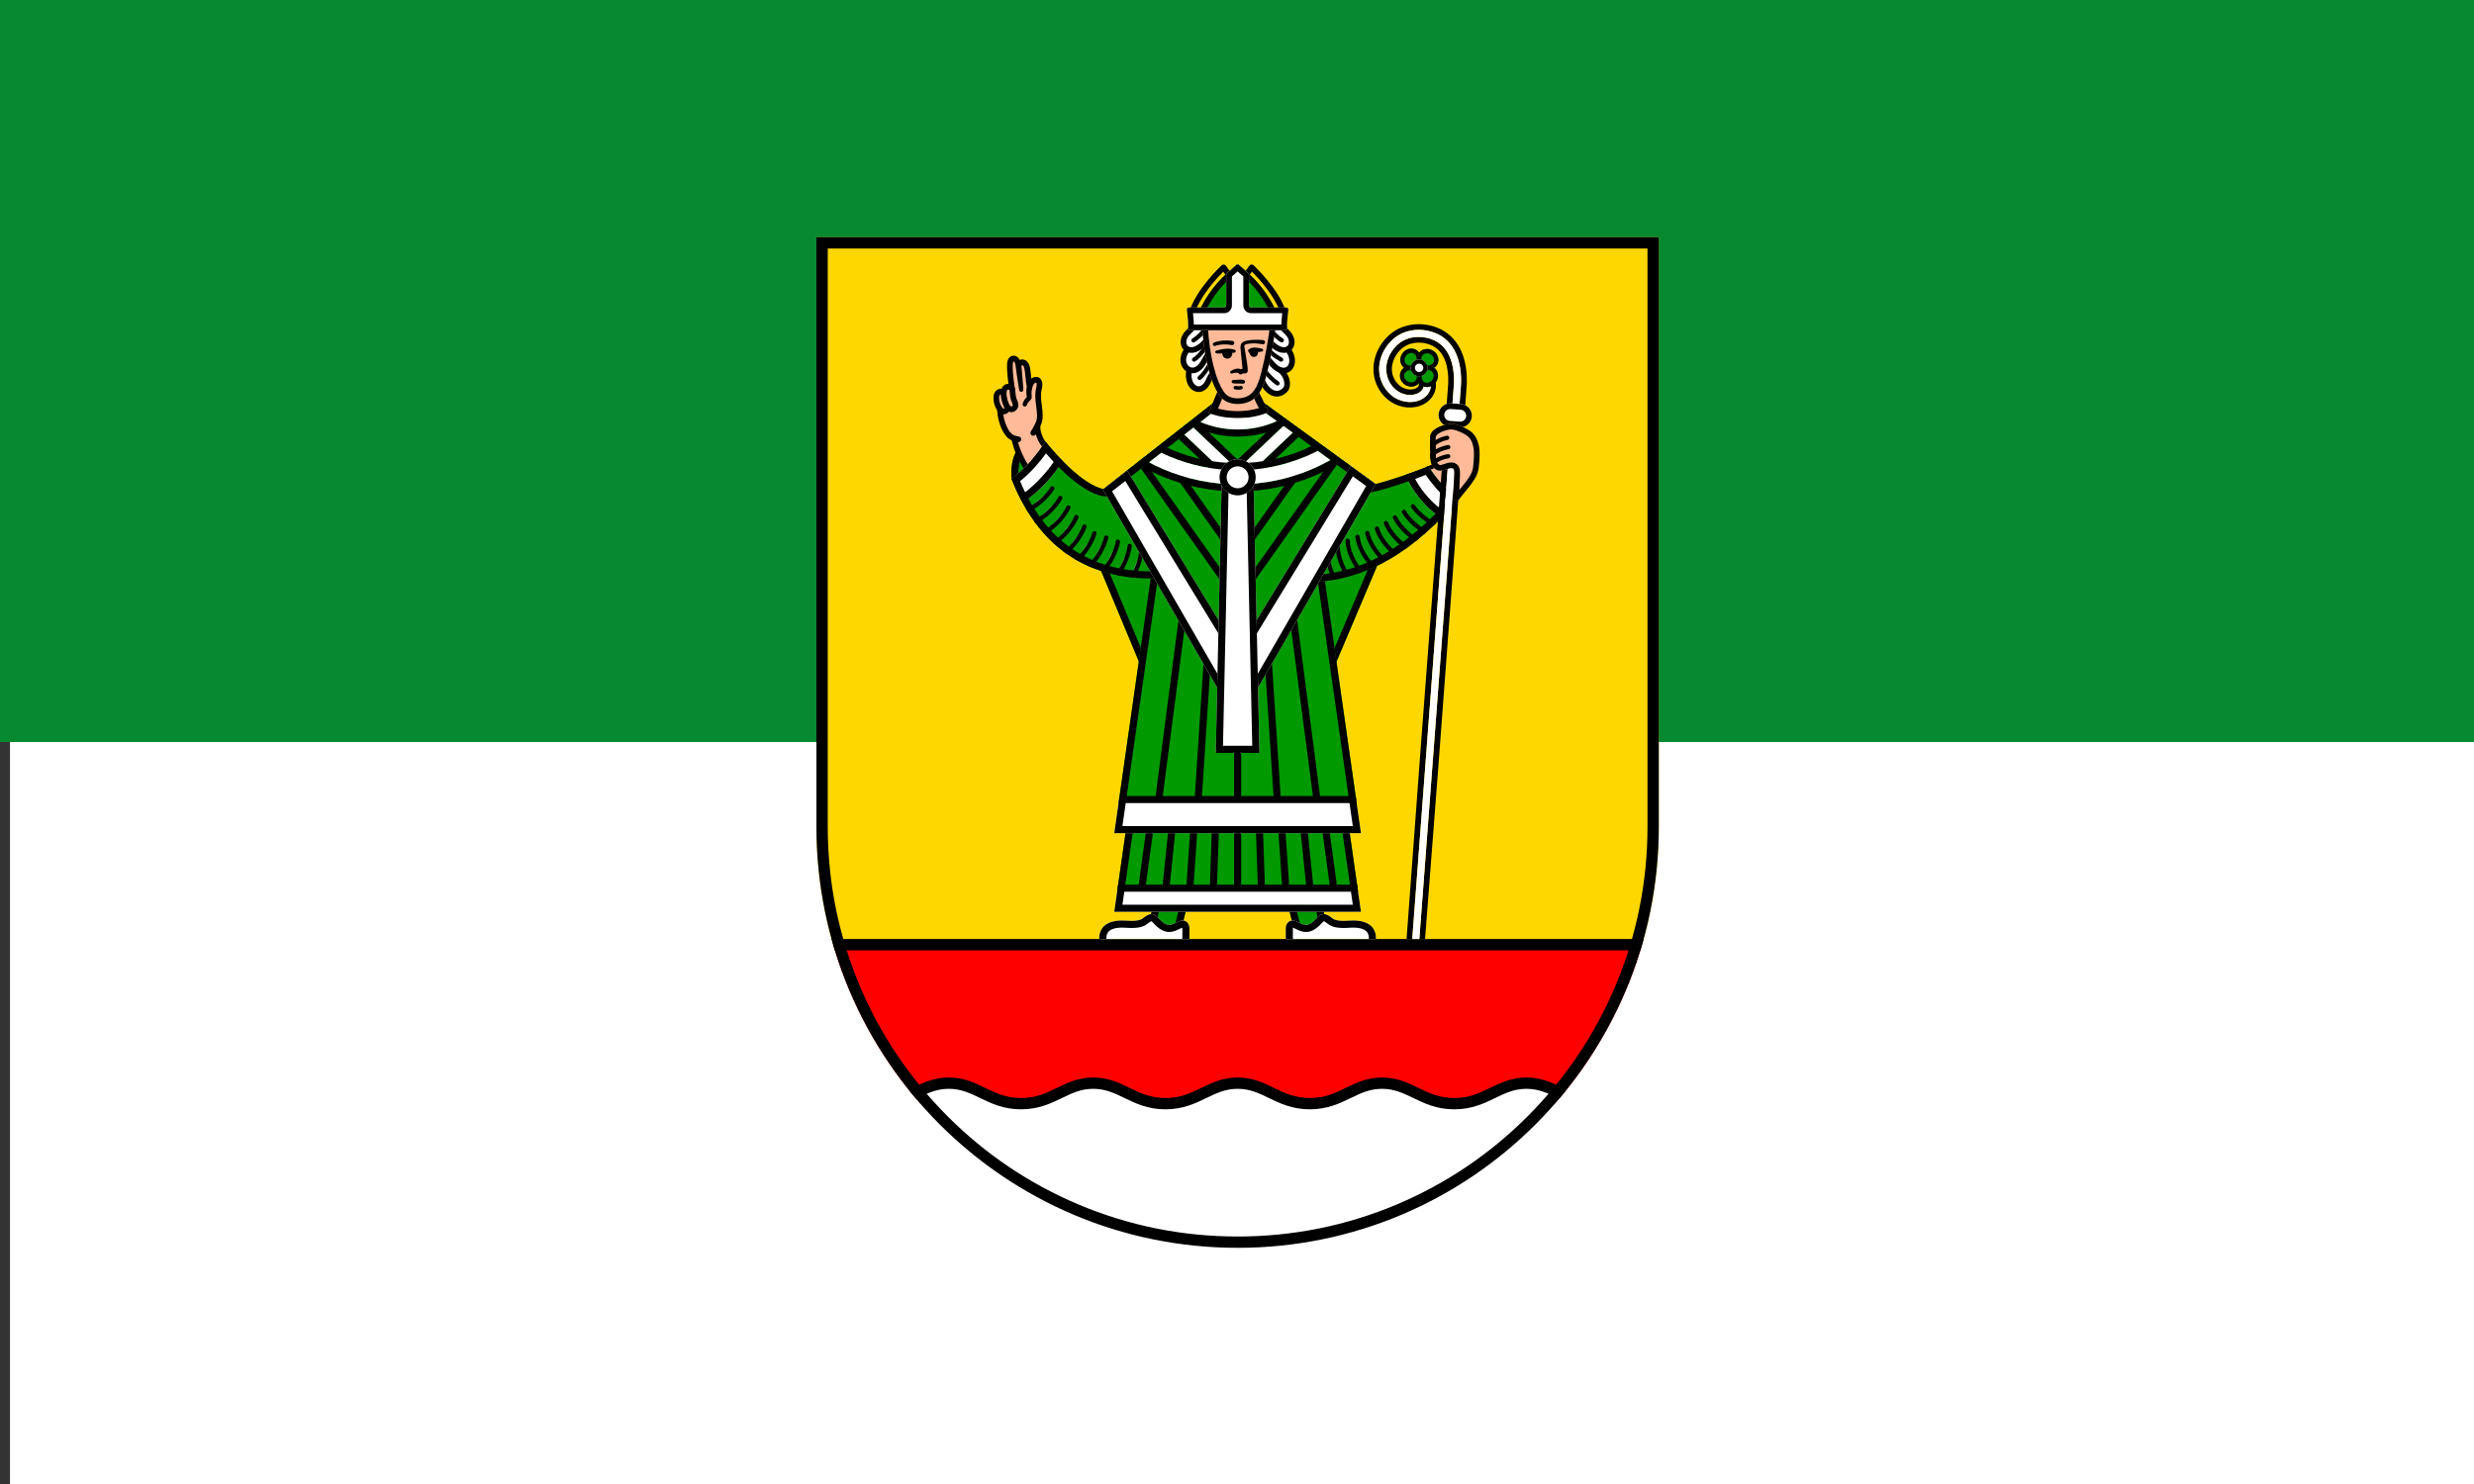 <?xml version="1.0" encoding="UTF-8" standalone="no"?>
<svg
   xmlns:dc="http://purl.org/dc/elements/1.1/"
   xmlns:cc="http://creativecommons.org/ns#"
   xmlns:rdf="http://www.w3.org/1999/02/22-rdf-syntax-ns#"
   xmlns:svg="http://www.w3.org/2000/svg"
   xmlns="http://www.w3.org/2000/svg"
   xmlns:xlink="http://www.w3.org/1999/xlink"
   height="900"
   width="1500"
   id="svg2"
   xml:space="preserve"
   viewBox="0 0 1500 900"
   y="0px"
   x="0px"
   version="1.1"><rect x="0" y="0" width="1500" height="900" fill="#333333" stroke="none"/><defs
     id="defs572" /><style
     id="style4"
     type="text/css">
	.st0{clip-path:url(#SVGID_2_);}
	.st1{fill:#FFD700;}
	.st2{fill:#FF0000;}
	.st3{clip-path:url(#SVGID_4_);fill:#FFFFFF;}
	.st4{clip-path:url(#SVGID_6_);}
	.st5{fill:#009900;}
	.st6{fill:#FFFFFF;}
	.st7{clip-path:url(#SVGID_8_);}
	.st8{clip-path:url(#SVGID_10_);}
	.st9{fill:#FFBB99;}
	.st10{clip-path:url(#Arm_links_1_);}
	.st11{clip-path:url(#SVGID_12_);}
	.st12{clip-path:url(#SVGID_14_);}
	.st13{fill-rule:evenodd;clip-rule:evenodd;fill:#FFFFFF;}
	.st14{fill-rule:evenodd;clip-rule:evenodd;fill:#009900;}
	.st15{clip-path:url(#SVGID_16_);}
	.st16{clip-path:url(#SVGID_18_);}
</style><rect
     y="0"
     x="0"
     height="450"
     width="1500"
     id="rect3902-0"
     style="fill:#078930" /><rect
     y="450"
     x="6.054"
     height="450"
     width="1500"
     id="rect3902"
     style="fill:#ffffff" /><g
     transform="matrix(0.858,0,0,0.858,495,143.87)"
     id="g9"><g
       id="Wappenschild"><g
         id="g7"><defs
           id="defs9"><path
             d="m 0,0 0,416.693 c 0,164.381 133.257,297.638 297.638,297.638 164.381,0 297.638,-133.257 297.638,-297.638 L 595.276,0 0,0 Z"
             id="SVGID_1_" /></defs><clipPath
           id="SVGID_2_"><use
             height="100%"
             width="100%"
             y="0"
             x="0"
             id="use13"
             style="overflow:visible"
             xlink:href="#SVGID_1_" /></clipPath><g
           clip-path="url(#SVGID_2_)"
           id="g15"
           class="st0"><rect
             style="fill:#ffd700"
             id="rect17"
             height="500.058"
             width="595.276"
             class="st1"
             y="0"
             x="0" /><rect
             style="fill:#ff0000"
             id="rect19"
             height="112.34"
             width="595.276"
             class="st2"
             y="500.059"
             x="0" /><g
             id="g21"><defs
               id="defs23"><path
                 d="m 42.52,612.431 c 22.361,0 31.248,-14.496 51.024,-14.496 19.776,0 28.662,14.496 51.024,14.496 22.362,0 31.248,-14.496 51.024,-14.496 19.776,0 28.662,14.496 51.024,14.496 22.362,0 31.248,-14.496 51.024,-14.496 19.776,0 28.662,14.496 51.024,14.496 22.361,0 31.248,-14.496 51.024,-14.496 19.776,0 28.662,14.496 51.024,14.496 22.362,0 31.248,-14.496 51.024,-14.496 19.776,0 28.662,14.496 51.024,14.496 l 0,101.883 -510.24,0 0,-101.883 z"
                 id="SVGID_3_" /></defs><clipPath
               id="SVGID_4_"><use
                 height="100%"
                 width="100%"
                 y="0"
                 x="0"
                 id="use27"
                 style="overflow:visible"
                 xlink:href="#SVGID_3_" /></clipPath><rect
               style="fill:#ffffff"
               clip-path="url(#SVGID_4_)"
               id="rect29"
               height="116.261"
               width="595.276"
               class="st3"
               y="598.053"
               x="0" /></g><path
             id="path31"
             d="m 552.756,616.431 c -12.442,0 -21.193,-4.24 -28.915,-7.982 -6.913,-3.35 -13.442,-6.514 -22.108,-6.514 -8.666,0 -15.195,3.164 -22.108,6.514 -7.722,3.742 -16.473,7.982 -28.915,7.982 -12.442,0 -21.193,-4.24 -28.915,-7.982 -6.913,-3.35 -13.442,-6.514 -22.109,-6.514 -8.666,0 -15.195,3.164 -22.108,6.514 -7.722,3.742 -16.473,7.982 -28.915,7.982 -12.442,0 -21.193,-4.24 -28.915,-7.982 -6.913,-3.35 -13.442,-6.514 -22.108,-6.514 -8.666,0 -15.195,3.164 -22.108,6.514 -7.721,3.742 -16.473,7.982 -28.915,7.982 -12.442,0 -21.193,-4.24 -28.915,-7.982 -6.913,-3.35 -13.443,-6.514 -22.109,-6.514 -8.666,0 -15.195,3.164 -22.108,6.514 -7.721,3.742 -16.473,7.982 -28.915,7.982 -12.442,0 -21.194,-4.24 -28.915,-7.982 -6.913,-3.35 -13.442,-6.514 -22.108,-6.514 -8.666,0 -15.195,3.164 -22.108,6.514 -7.721,3.742 -16.473,7.982 -28.916,7.982 l 0,-8 c 10.606,0 17.805,-3.488 25.427,-7.182 7.421,-3.596 15.095,-7.314 25.597,-7.314 10.502,0 18.176,3.719 25.597,7.314 7.622,3.693 14.82,7.182 25.426,7.182 10.606,0 17.805,-3.488 25.426,-7.182 7.421,-3.596 15.095,-7.314 25.597,-7.314 10.502,0 18.176,3.719 25.598,7.314 7.622,3.693 14.82,7.182 25.426,7.182 10.606,0 17.805,-3.488 25.426,-7.182 7.421,-3.596 15.095,-7.314 25.597,-7.314 10.502,0 18.176,3.719 25.597,7.314 7.622,3.693 14.82,7.182 25.427,7.182 10.607,0 17.805,-3.488 25.427,-7.182 7.421,-3.596 15.095,-7.314 25.597,-7.314 10.503,0 18.177,3.719 25.599,7.314 7.621,3.693 14.82,7.182 25.426,7.182 10.606,0 17.805,-3.488 25.427,-7.182 7.421,-3.596 15.095,-7.314 25.597,-7.314 10.502,0 18.176,3.719 25.597,7.314 7.622,3.693 14.82,7.182 25.427,7.182 l 0,8 z" /><rect
             id="rect33"
             height="8"
             width="595.275"
             y="496.058"
             x="0" /></g></g><path
         id="path35"
         d="m 587.276,8 0,408.693 c 0,39.104 -7.657,77.035 -22.758,112.738 -14.588,34.489 -35.473,65.465 -62.075,92.067 -26.602,26.602 -57.578,47.487 -92.067,62.075 -35.703,15.101 -73.633,22.758 -112.738,22.758 -39.105,0 -77.035,-7.657 -112.738,-22.758 C 150.411,668.985 119.435,648.1 92.833,621.498 66.23,594.896 45.345,563.92 30.758,529.431 15.657,493.728 8,455.797 8,416.693 L 8,8 587.276,8 m 8,-8 L 0,0 0,416.693 c 0,164.381 133.257,297.638 297.638,297.638 164.381,0 297.638,-133.257 297.638,-297.638 l 0,-416.693 0,0 z" /></g><g
       id="Heiliger_Bischof_Nikolaus"><g
         id="g38"><defs
           id="defs40"><rect
             height="496.057"
             width="595.276"
             y="0"
             x="0"
             id="SVGID_5_" /></defs><clipPath
           id="SVGID_6_"><use
             height="100%"
             width="100%"
             y="0"
             x="0"
             id="use44"
             style="overflow:visible"
             xlink:href="#SVGID_5_" /></clipPath><g
           clip-path="url(#SVGID_6_)"
           id="g46"
           class="st4"><g
             id="g48"><polygon
               style="fill:#009900"
               id="polygon50"
               points="262.909,468.718 256.992,492.295 234.578,492.295 237.995,468.391 "
               class="st5" /><path
               id="path52"
               d="m 242.323,473.449 14.198,0.186 -3.428,13.661 -12.749,0 1.979,-13.847 m -4.328,-5.058 -3.417,23.904 22.414,0 5.917,-23.577 -24.914,-0.327 0,0 z" /></g><g
             id="g54"><path
               style="fill:#ffffff"
               id="path56"
               d="m 241.495,481.058 c -4.094,-4.578 -7.569,-2.2 -10.807,0.387 -2.568,2.051 -7.61,1.947 -12.61,1.613 -5,-0.334 -13,0.25 -16.417,5.833 -5.505,8.997 3.417,17.25 3.417,17.25 l 57.417,-0.083 c 1.5,-7.667 1.07,-15.833 1.07,-18.021 0,-2.188 -2.188,-6.75 -7.438,-4.438 -5.249,2.313 -7.757,5.147 -14.632,-2.541 z"
               class="st6" /><path
               id="path58"
               d="m 236.699,483.476 c 0.108,0.05 0.477,0.253 1.069,0.916 2.785,3.114 6.616,6.689 11.56,6.689 2.78,0 5.07,-1.112 7.091,-2.093 0.56,-0.272 1.139,-0.553 1.725,-0.811 0.156,-0.069 0.284,-0.115 0.386,-0.147 0.015,0.04 0.028,0.078 0.036,0.112 0.001,0.319 0.009,0.737 0.019,1.242 0.048,2.441 0.138,6.939 -0.389,11.682 l -50.912,0.074 c -1.556,-1.983 -3.712,-5.788 -1.357,-9.637 1.943,-3.175 7.582,-3.518 9.916,-3.518 0.628,0 1.268,0.021 1.904,0.064 1.381,0.092 3.193,0.198 4.973,0.198 3.476,0 7.879,-0.329 11.089,-2.893 1.465,-1.173 2.437,-1.804 2.89,-1.878 m 0.035,-5.006 c -2.15,0 -4.139,1.451 -6.047,2.975 -1.762,1.407 -4.69,1.8 -7.969,1.8 -1.499,0 -3.072,-0.082 -4.64,-0.187 -0.694,-0.046 -1.447,-0.075 -2.236,-0.075 -4.897,0 -11.238,1.1 -14.18,5.908 -5.505,8.997 3.417,17.25 3.417,17.25 l 57.417,-0.083 c 1.5,-7.667 1.07,-15.833 1.07,-18.021 0,-1.765 -1.424,-5.075 -4.73,-5.075 -0.792,0 -1.693,0.19 -2.708,0.637 -2.663,1.173 -4.621,2.48 -6.8,2.48 -2.118,0 -4.445,-1.233 -7.833,-5.022 -1.683,-1.88 -3.261,-2.587 -4.761,-2.587 l 0,0 z" /></g></g><g
           clip-path="url(#SVGID_6_)"
           id="g60"
           class="st4"><g
             id="g62"><polygon
               style="fill:#009900"
               id="polygon64"
               points="332.367,468.718 338.283,492.295 360.698,492.295 357.281,468.391 "
               class="st5" /><path
               id="path66"
               d="m 352.953,473.449 1.979,13.847 -12.749,0 -3.428,-13.661 14.198,-0.186 m 4.328,-5.058 -24.914,0.327 5.917,23.577 22.414,0 -3.417,-23.904 0,0 z" /></g><g
             id="g68"><path
               style="fill:#ffffff"
               id="path70"
               d="m 353.781,481.058 c 4.094,-4.578 7.569,-2.2 10.807,0.387 2.568,2.051 7.61,1.947 12.61,1.613 5,-0.334 13,0.25 16.417,5.833 5.505,8.997 -3.417,17.25 -3.417,17.25 l -57.417,-0.083 c -1.5,-7.667 -1.07,-15.833 -1.07,-18.021 0,-2.188 2.188,-6.75 7.438,-4.438 5.25,2.312 7.757,5.147 14.632,-2.541 z"
               class="st6" /><path
               id="path72"
               d="m 358.577,483.476 c 0.453,0.075 1.425,0.705 2.891,1.876 3.211,2.564 7.613,2.893 11.089,2.893 1.78,0 3.593,-0.106 4.973,-0.198 0.635,-0.042 1.276,-0.064 1.904,-0.064 2.334,0 7.973,0.343 9.916,3.518 2.359,3.854 0.192,7.665 -1.354,9.637 l -50.915,-0.074 c -0.527,-4.742 -0.437,-9.241 -0.389,-11.682 0.01,-0.505 0.018,-0.923 0.019,-1.242 0.008,-0.034 0.021,-0.073 0.036,-0.112 0.102,0.032 0.23,0.078 0.386,0.147 0.586,0.258 1.165,0.539 1.725,0.811 2.021,0.981 4.311,2.093 7.091,2.093 4.944,0 8.775,-3.575 11.56,-6.689 0.591,-0.661 0.959,-0.864 1.068,-0.914 m -0.036,-5.006 c -1.5,0 -3.078,0.707 -4.76,2.588 -3.388,3.788 -5.715,5.022 -7.833,5.022 -2.18,0 -4.137,-1.307 -6.8,-2.48 -1.015,-0.447 -1.915,-0.637 -2.708,-0.637 -3.306,0 -4.73,3.31 -4.73,5.075 0,2.188 -0.43,10.354 1.07,18.021 l 57.417,0.083 c 0,0 8.922,-8.253 3.417,-17.25 -2.942,-4.808 -9.283,-5.908 -14.18,-5.908 -0.79,0 -1.542,0.029 -2.236,0.075 -1.569,0.105 -3.141,0.187 -4.64,0.187 -3.279,0 -6.207,-0.393 -7.969,-1.8 -1.909,-1.525 -3.898,-2.976 -6.048,-2.976 l 0,0 z" /></g></g></g><g
         id="g74"><polygon
           style="fill:#009900"
           id="polygon76"
           points="414.683,188.707 297.638,103.694 183.428,193.243 235.276,317.725 360,317.725 "
           class="st5" /><path
           id="path78"
           d="m 297.753,109.958 110.775,80.459 -51.839,122.308 -118.08,0 -49.104,-117.894 108.248,-84.873 m -0.115,-6.264 -114.21,89.549 51.848,124.482 124.724,0 54.683,-129.017 -117.045,-85.014 0,0 z" /></g><g
         id="g80"><defs
           id="defs82"><polygon
             points="384.803,476.808 210.472,476.808 238.819,278.383 356.457,278.383 "
             id="SVGID_7_" /></defs><clipPath
           id="SVGID_8_"><use
             height="100%"
             width="100%"
             y="0"
             x="0"
             id="use86"
             style="overflow:visible"
             xlink:href="#SVGID_7_" /></clipPath><g
           clip-path="url(#SVGID_8_)"
           id="g88"
           class="st7"><rect
             style="fill:#ffffff"
             id="rect90"
             height="16.674"
             width="174.331"
             class="st6"
             y="460.134"
             x="210.472" /><rect
             style="fill:#009900"
             id="rect92"
             height="181.751"
             width="174.331"
             class="st5"
             y="278.383"
             x="210.472" /><g
             id="g94"><rect
               id="rect96"
               height="41.639"
               width="5"
               y="418.496"
               x="295.138" /><rect
               id="rect98"
               height="5"
               width="41.663"
               transform="matrix(0.034,-0.999,0.999,0.034,-167.234,705.612)"
               y="436.815"
               x="260.558" /><rect
               id="rect100"
               height="5"
               width="41.735"
               transform="matrix(0.068,-0.998,0.998,0.068,-191.179,673.982)"
               y="436.815"
               x="244.274" /><rect
               id="rect102"
               height="5"
               width="41.855"
               transform="matrix(0.102,-0.995,0.995,0.102,-213.427,642.307)"
               y="436.815"
               x="227.965" /><rect
               id="rect104"
               height="5"
               width="42.023"
               transform="matrix(0.135,-0.991,0.991,0.135,-234.016,610.63)"
               y="436.815"
               x="211.634" /><rect
               id="rect106"
               height="42.023"
               width="5.001"
               transform="matrix(0.991,-0.135,0.135,0.991,-55.95,52.935)"
               y="418.304"
               x="360.13" /><rect
               id="rect108"
               height="41.855"
               width="5"
               transform="matrix(0.995,-0.102,0.102,0.995,-42.837,37.461)"
               y="418.387"
               x="343.883" /><rect
               id="rect110"
               height="41.735"
               width="5"
               transform="matrix(0.998,-0.068,0.068,0.998,-29.079,23.44)"
               y="418.447"
               x="327.634" /><rect
               id="rect112"
               height="41.663"
               width="5.001"
               transform="matrix(0.999,-0.034,0.034,0.999,-14.76,10.93)"
               y="418.484"
               x="311.386" /></g><rect
             id="rect114"
             height="5"
             width="174.33"
             y="457.634"
             x="210.473" /></g></g><path
         id="path116"
         d="m 352.12,283.383 26.918,188.425 -162.801,0 26.918,-188.425 108.965,0 m 4.337,-5 -117.638,0 -28.346,198.425 174.331,0 -28.347,-198.425 0,0 z" /><g
         id="g118"><defs
           id="defs120"><polygon
             points="384.803,421.241 210.472,421.241 238.819,222.816 356.457,222.816 "
             id="SVGID_9_" /></defs><clipPath
           id="SVGID_10_"><use
             height="100%"
             width="100%"
             y="0"
             x="0"
             id="use124"
             style="overflow:visible"
             xlink:href="#SVGID_9_" /></clipPath><g
           clip-path="url(#SVGID_10_)"
           id="g126"
           class="st8"><rect
             style="fill:#ffffff"
             id="rect128"
             height="23.761"
             width="174.331"
             class="st6"
             y="397.48"
             x="210.472" /><rect
             style="fill:#009900"
             id="rect130"
             height="174.664"
             width="174.331"
             class="st5"
             y="222.816"
             x="210.472" /><g
             id="g132"><rect
               id="rect134"
               height="174.664"
               width="5"
               y="222.816"
               x="295.138" /><rect
               id="rect136"
               height="5"
               width="175.032"
               transform="matrix(0.065,-0.998,0.998,0.065,-51.97,564.839)"
               y="307.648"
               x="187.867" /><rect
               id="rect138"
               height="176.13"
               width="5.001"
               transform="matrix(0.992,-0.129,0.129,0.992,-37.085,46.635)"
               y="222.083"
               x="339.647" /><rect
               id="rect140"
               height="175.032"
               width="5.001"
               transform="matrix(0.998,-0.065,0.065,0.998,-19.418,21.373)"
               y="222.632"
               x="317.392" /><rect
               id="rect142"
               height="5"
               width="176.13"
               transform="matrix(0.129,-0.992,0.992,0.129,-87.063,521.182)"
               y="307.648"
               x="165.063" /></g><rect
             id="rect144"
             height="5"
             width="174.33"
             y="394.98"
             x="210.473" /></g></g><path
         id="path146"
         d="m 352.12,227.816 26.918,188.425 -162.801,0 26.918,-188.425 108.965,0 m 4.337,-5 -117.638,0 -28.346,198.425 174.331,0 -28.347,-198.425 0,0 z" /><g
         id="g148"><polygon
           style="fill:#009900"
           id="polygon150"
           points="395.077,174.467 297.638,343.236 202.435,178.34 297.638,103.694 "
           class="st5" /><path
           id="path152"
           d="m 297.753,109.958 90.742,65.909 -90.857,157.37 -88.703,-153.639 88.818,-69.64 m -0.115,-6.264 -95.203,74.646 95.203,164.896 97.439,-168.769 -97.439,-70.773 0,0 z" /></g><g
         id="g154"><g
           id="g156"><path
             style="fill:#009900"
             id="path158"
             d="m 161.875,144.558 c -18.25,-5.5 -25.309,9.5 -24,26.188 l 7.625,5.063 19.5,-21.625 -3.125,-9.626 z"
             class="st5" /><path
             id="path160"
             d="m 154.696,148.401 c 1.025,0 2.121,0.112 3.278,0.334 l 1.378,4.245 -14.679,16.278 -1.937,-1.286 c -0.174,-7.134 1.466,-13.197 4.527,-16.508 1.906,-2.061 4.338,-3.063 7.433,-3.063 m 0,-5 c -12.928,0 -17.943,13.052 -16.821,27.344 l 7.625,5.063 19.5,-21.625 -3.125,-9.625 c -2.62,-0.789 -5.012,-1.157 -7.179,-1.157 l 0,0 z" /></g><g
           id="g162"><path
             style="fill:#ffbb99"
             id="path164"
             d="m 139.042,141.85 c 1.804,0.587 0.417,7.875 11.668,24.572 l 12.417,-16.652 c 0,0 -0.996,-1.429 -3.333,-4.677 -0.784,-1.09 -5.144,-8.917 -2.948,-13.489 3.063,-6.375 -1.721,-16.172 0.404,-24.547 2.228,-8.782 -5.208,-7.708 -6.563,-1.438 -0.854,-3.729 -1.045,-9.851 -1.766,-13.207 -1.171,-5.449 -5.578,-4.98 -6.078,-1.043 -0.258,-3.858 -1.969,-5.673 -3.51,-5.673 -1.255,0 -2.398,1.203 -2.552,3.486 -0.49,7.25 1.719,19.335 1.719,19.335 -14.624,0.095 -8.549,30.374 0.542,33.333 z"
             class="st9" /><path
             id="path166"
             d="m 164.767,148.626 c 0,0 -1.001,-1.436 -3.35,-4.701 -0.875,-1.217 -4.389,-8.082 -2.769,-11.455 1.861,-3.875 1.275,-8.437 0.655,-13.266 -0.507,-3.952 -1.032,-8.038 -0.115,-11.655 1.131,-4.459 0.032,-6.666 -1.089,-7.732 -1.122,-1.067 -2.684,-1.396 -4.284,-0.902 -0.688,0.212 -1.342,0.563 -1.94,1.026 -0.059,-0.554 -0.115,-1.113 -0.171,-1.668 -0.238,-2.359 -0.463,-4.587 -0.827,-6.281 -0.921,-4.283 -3.544,-5.698 -5.545,-5.621 -0.578,0.025 -1.124,0.161 -1.622,0.394 -1.083,-2.095 -2.767,-3.069 -4.375,-3.069 0,0 -0.001,0 -0.001,0 -2.016,0 -4.299,1.674 -4.547,5.351 -0.38,5.636 0.774,13.871 1.39,17.718 -4.361,0.95 -7.292,4.591 -8.18,10.302 -1.469,9.461 3.07,23.696 9.945,26.507 0.137,0.375 0.318,1.051 0.482,1.664 0.943,3.519 2.905,10.84 10.628,22.301 0.362,0.538 0.963,0.866 1.611,0.882 0.016,0 0.032,0 0.048,0 0.63,0 1.226,-0.297 1.604,-0.804 l 12.417,-16.652 c 0.513,-0.69 0.528,-1.632 0.035,-2.339 z m -15.972,-35.905 c 0.011,-0.006 -0.01,0.024 -0.029,0.051 0.022,-0.05 0.04,-0.084 0.029,-0.051 z m 2.02,50.214 c -5.693,-8.938 -7.438,-14.708 -8.36,-18.107 0.002,0 0.011,0.002 0.012,0.002 0.096,0.014 0.191,0.021 0.285,0.021 0.979,0 1.835,-0.72 1.978,-1.718 0.156,-1.093 -0.604,-2.106 -1.697,-2.263 -0.018,-0.002 -1.821,-0.271 -3.209,-0.861 -0.028,-0.012 -0.057,-0.016 -0.085,-0.026 -0.028,-0.01 -0.05,-0.025 -0.078,-0.035 0,0 0,0 0,0 -4.392,-1.429 -9.122,-13.186 -7.711,-22.265 0.735,-4.731 2.943,-7.142 6.564,-7.165 0.591,-0.004 1.15,-0.269 1.527,-0.724 0.377,-0.455 0.534,-1.054 0.427,-1.635 -0.021,-0.119 -2.158,-11.927 -1.691,-18.841 0.074,-1.096 0.447,-1.573 0.555,-1.62 0.279,0.019 1.327,0.977 1.516,3.807 10e-4,0.015 0.006,0.029 0.007,0.044 0.001,0.01 -10e-4,0.02 -10e-4,0.03 0.108,1.379 0.32,2.747 0.527,4.115 l 0.618,4.104 1.263,8.2 c 0.12,0.767 0.813,1.329 1.6,1.267 0.826,-0.065 1.443,-0.787 1.379,-1.613 l -0.003,-0.032 -0.644,-8.238 -0.335,-4.115 c -0.103,-1.277 -0.21,-2.553 -0.392,-3.821 0.139,-0.731 0.469,-1.07 0.635,-1.077 0.002,0 0.004,0 0.007,0 0.255,0 1.05,0.572 1.457,2.465 0.317,1.476 0.532,3.597 0.758,5.842 0.248,2.452 0.509,4.965 0.937,6.996 -0.187,1.06 -0.313,2.141 -0.327,3.236 -0.033,1.25 0.134,2.593 0.303,3.667 0.021,0.112 0.031,0.239 0.04,0.32 l -1.081,1.296 c -0.795,0.987 -1.569,2.262 -1.818,3.743 -0.125,0.758 0.347,1.506 1.106,1.701 0.802,0.206 1.62,-0.277 1.827,-1.079 l 0.011,-0.043 c 0.197,-0.766 0.669,-1.486 1.349,-2.216 0.342,-0.376 0.717,-0.715 1.194,-1.236 0.056,-0.06 0.122,-0.138 0.19,-0.224 0.067,-0.084 0.128,-0.155 0.212,-0.286 0.126,-0.167 0.374,-0.646 0.418,-0.999 0.109,-0.708 0.042,-0.995 0.034,-1.335 -0.096,-1.183 -0.136,-2.115 -0.039,-3.14 0.088,-1.004 0.277,-2.006 0.554,-3.002 0.004,-0.013 0.006,-0.028 0.01,-0.042 0.411,-1.894 1.505,-3.037 2.349,-3.297 0.14,-0.043 0.304,-0.064 0.35,-0.022 0.211,0.201 0.619,1.285 -0.032,3.85 -1.105,4.354 -0.531,8.825 0.024,13.148 0.543,4.226 1.056,8.217 -0.293,11.024 -0.06,0.125 -0.097,0.26 -0.15,0.388 -0.025,0.048 -0.055,0.091 -0.076,0.142 -1.177,2.835 -3.248,5.936 -3.269,5.966 -0.615,0.917 -0.371,2.16 0.546,2.775 0.342,0.23 0.729,0.34 1.113,0.34 0.644,0 1.276,-0.311 1.662,-0.885 0.011,-0.017 0.055,-0.082 0.123,-0.186 0.972,3.335 2.614,6.198 3.179,6.983 1.131,1.572 1.947,2.716 2.486,3.477 l -9.841,13.199 z" /><g
             id="g168"><path
               style="fill:#ffbb99"
               id="path170"
               d="m 138.438,107.935 c 0.351,2.481 0.206,5.162 1.559,8.012 1.013,2.136 1.031,3.826 -0.467,5.041 -2.049,1.662 -4.241,-0.19 -5.041,-1.596 -2.198,-3.864 -3.622,-12.288 0.016,-13.554 1.381,-0.48 3.644,0.059 3.933,2.097 z"
               class="st9" /><path
               id="path172"
               d="m 137.812,123.646 c -0.286,0 -0.575,-0.027 -0.867,-0.082 -1.971,-0.371 -3.492,-1.946 -4.195,-3.183 -1.743,-3.064 -3.373,-9.398 -1.899,-13.321 0.739,-1.967 2.038,-2.777 2.997,-3.111 1.44,-0.501 3.147,-0.317 4.454,0.48 1.171,0.714 1.922,1.859 2.116,3.225 l 0,0 c 0.096,0.673 0.157,1.36 0.219,2.061 0.163,1.842 0.316,3.583 1.167,5.375 1.876,3.957 0.484,6.236 -1.015,7.452 -0.9,0.729 -1.916,1.104 -2.977,1.104 z m -2.279,-15.973 c -0.141,0 -0.271,0.019 -0.37,0.054 -0.221,0.077 -0.412,0.326 -0.567,0.74 -0.886,2.358 0.168,7.364 1.631,9.936 0.293,0.515 0.934,1.131 1.458,1.23 0.134,0.024 0.3,0.031 0.583,-0.198 0.336,-0.272 0.844,-0.685 -0.079,-2.63 -1.158,-2.44 -1.359,-4.724 -1.537,-6.738 -0.056,-0.629 -0.109,-1.247 -0.195,-1.851 l 0,0 c -0.026,-0.183 -0.088,-0.28 -0.238,-0.371 -0.195,-0.119 -0.454,-0.172 -0.686,-0.172 z" /></g><g
             id="g174"><path
               style="fill:#ffbb99"
               id="path176"
               d="m 132.295,109.91 c -1.048,-1.632 -5.15,-1.176 -5.184,3.414 -0.034,4.589 1.836,7.509 3.212,9.006 0.711,0.774 2.14,1.265 3.328,0.453 1.188,-0.812 1.463,-2.121 0.838,-3.391 -0.625,-1.27 -2.449,-5.311 -2.194,-9.482 z"
               class="st9" /><path
               id="path178"
               d="m 132.32,125.201 c -1.361,0 -2.651,-0.627 -3.47,-1.519 -1.414,-1.538 -3.779,-4.931 -3.739,-10.374 0.027,-3.626 2.075,-5.509 3.983,-6.062 1.921,-0.555 3.928,0.095 4.883,1.582 l 0.354,0.55 -0.04,0.652 c -0.217,3.559 1.321,7.114 1.992,8.478 1.079,2.192 0.475,4.574 -1.504,5.925 -0.787,0.539 -1.636,0.768 -2.459,0.768 z m -2.045,-14.129 c -0.096,0.021 -0.201,0.058 -0.308,0.119 -0.544,0.312 -0.848,1.074 -0.856,2.146 -0.03,4.072 1.669,6.533 2.685,7.638 0.082,0.089 0.456,0.344 0.728,0.155 0.242,-0.166 0.423,-0.344 0.171,-0.855 -0.736,-1.492 -2.327,-5.172 -2.42,-9.203 z" /></g></g><g
           id="Arm_links_7_"><path
             style="fill:#009900"
             id="path181"
             d="m 213.521,175.975 c -14.688,11.417 -42.88,-20.585 -51.646,-31.417 -6.063,9.125 -13.563,18.625 -24,26.188 17.061,43.813 51.125,76.313 115.368,69.597 0,-10e-4 -27.187,-74.112 -39.722,-64.368 z"
             class="st5" /></g><g
           id="g183"><defs
             id="defs185"><path
               d="m 213.521,175.975 c -14.688,11.417 -42.88,-20.585 -51.646,-31.417 -6.063,9.125 -13.563,18.625 -24,26.188 17.061,43.813 51.125,76.313 115.368,69.597 0,-10e-4 -27.187,-74.112 -39.722,-64.368 z"
               id="Arm_links_6_" /></defs><clipPath
             id="Arm_links_1_"><use
               height="100%"
               width="100%"
               y="0"
               x="0"
               id="use189"
               style="overflow:visible"
               xlink:href="#Arm_links_6_" /></clipPath><g
             clip-path="url(#Arm_links_1_)"
             id="g191"
             class="st10"><g
               id="g193"><g
                 id="g195"><path
                   style="fill:#ffffff"
                   id="path197"
                   d="m 148.611,193.198 c 7.178,-3.079 14.89,-10.35 18.078,-15.655"
                   class="st6" /><path
                   id="path199"
                   d="m 148.611,194.699 c -0.582,0 -1.135,-0.341 -1.379,-0.909 -0.327,-0.761 0.026,-1.643 0.787,-1.97 6.941,-2.978 14.428,-10.13 17.384,-15.049 0.426,-0.71 1.348,-0.94 2.058,-0.513 0.71,0.427 0.94,1.348 0.513,2.058 -3.266,5.436 -11.181,13.004 -18.772,16.261 -0.193,0.083 -0.393,0.122 -0.591,0.122 z" /></g><g
                 id="g201"><path
                   style="fill:#ffffff"
                   id="path203"
                   d="m 155.343,200.677 c 6.924,-3.414 14.156,-10.993 17.025,-16.395"
                   class="st6" /><path
                   id="path205"
                   d="m 155.344,202.177 c -0.553,0 -1.085,-0.308 -1.346,-0.837 -0.367,-0.743 -0.061,-1.643 0.682,-2.009 6.692,-3.3 13.705,-10.746 16.364,-15.753 0.389,-0.731 1.297,-1.009 2.028,-0.621 0.732,0.389 1.01,1.297 0.621,2.028 -2.942,5.538 -10.362,13.424 -17.687,17.036 -0.213,0.106 -0.439,0.156 -0.662,0.156 z" /></g><g
                 id="g207"><path
                   style="fill:#ffffff"
                   id="path209"
                   d="m 162.076,208.155 c 6.669,-3.749 13.422,-11.635 15.972,-17.134"
                   class="st6" /><path
                   id="path211"
                   d="m 162.077,209.655 c -0.524,0 -1.034,-0.276 -1.309,-0.766 -0.406,-0.722 -0.149,-1.637 0.573,-2.042 6.443,-3.622 12.983,-11.363 15.346,-16.458 0.349,-0.751 1.239,-1.077 1.992,-0.729 0.751,0.349 1.078,1.241 0.729,1.992 -2.616,5.64 -9.54,13.843 -16.598,17.811 -0.232,0.13 -0.484,0.192 -0.733,0.192 z" /></g><g
                 id="g213"><path
                   style="fill:#ffffff"
                   id="path215"
                   d="m 168.808,215.633 c 6.415,-4.083 12.687,-12.278 14.919,-17.874"
                   class="st6" /><path
                   id="path217"
                   d="m 168.81,217.133 c -0.496,0 -0.981,-0.245 -1.267,-0.695 -0.445,-0.699 -0.239,-1.626 0.46,-2.071 6.196,-3.943 12.263,-11.98 14.332,-17.165 0.307,-0.77 1.18,-1.146 1.949,-0.837 0.77,0.307 1.145,1.179 0.837,1.949 -2.29,5.741 -8.716,14.262 -15.507,18.584 -0.25,0.16 -0.529,0.235 -0.804,0.235 z" /></g><g
                 id="g219"><path
                   style="fill:#ffffff"
                   id="path221"
                   d="m 175.54,223.112 c 6.161,-4.418 11.953,-12.92 13.867,-18.614"
                   class="st6" /><path
                   id="path223"
                   d="m 175.542,224.612 c -0.467,0 -0.927,-0.217 -1.221,-0.626 -0.482,-0.673 -0.328,-1.61 0.345,-2.093 5.951,-4.267 11.546,-12.6 13.319,-17.874 0.264,-0.784 1.114,-1.208 1.9,-0.944 0.785,0.264 1.208,1.114 0.944,1.9 -1.963,5.841 -7.892,14.678 -14.415,19.355 -0.265,0.191 -0.57,0.282 -0.872,0.282 z" /></g><g
                 id="g225"><path
                   style="fill:#ffffff"
                   id="path227"
                   d="m 183.661,228.592 c 5.907,-4.753 11.218,-13.563 12.814,-19.354"
                   class="st6" /><path
                   id="path229"
                   d="m 183.663,230.092 c -0.438,0 -0.873,-0.191 -1.169,-0.56 -0.52,-0.646 -0.417,-1.59 0.228,-2.109 5.705,-4.591 10.831,-13.221 12.308,-18.584 0.221,-0.798 1.047,-1.267 1.845,-1.048 0.798,0.22 1.268,1.046 1.048,1.845 -1.636,5.94 -7.066,15.092 -13.319,20.125 -0.279,0.222 -0.611,0.331 -0.941,0.331 z" /></g><g
                 id="g231"><path
                   style="fill:#ffffff"
                   id="path233"
                   d="m 193.014,232.3 c 5.652,-5.087 10.484,-14.205 11.761,-20.094"
                   class="st6" /><path
                   id="path235"
                   d="m 193.014,233.8 c -0.411,0 -0.819,-0.167 -1.115,-0.497 -0.554,-0.616 -0.504,-1.564 0.111,-2.118 5.459,-4.914 10.115,-13.843 11.298,-19.297 0.176,-0.81 0.978,-1.324 1.784,-1.148 0.81,0.175 1.324,0.974 1.148,1.784 -1.31,6.04 -6.24,15.505 -12.223,20.891 -0.287,0.258 -0.645,0.385 -1.003,0.385 z" /></g><g
                 id="g237"><path
                   style="fill:#ffffff"
                   id="path239"
                   d="m 202.366,236.009 c 5.398,-5.422 9.75,-14.848 10.708,-20.834"
                   class="st6" /><path
                   id="path241"
                   d="m 202.366,237.509 c -0.383,0 -0.766,-0.146 -1.058,-0.437 -0.587,-0.584 -0.589,-1.534 -0.005,-2.121 5.216,-5.239 9.402,-14.467 10.29,-20.012 0.13,-0.819 0.904,-1.381 1.718,-1.244 0.818,0.131 1.375,0.9 1.244,1.718 -0.982,6.138 -5.412,15.916 -11.125,21.655 -0.294,0.293 -0.679,0.441 -1.064,0.441 z" /></g><g
                 id="g243"><path
                   style="fill:#ffffff"
                   id="path245"
                   d="m 211.718,239.718 c 5.144,-5.756 9.015,-15.491 9.655,-21.574"
                   class="st6" /><path
                   id="path247"
                   d="m 211.718,241.218 c -0.356,0 -0.713,-0.126 -0.999,-0.381 -0.618,-0.552 -0.671,-1.5 -0.119,-2.118 4.971,-5.564 8.689,-15.093 9.282,-20.731 0.087,-0.824 0.828,-1.421 1.649,-1.335 0.824,0.086 1.421,0.825 1.334,1.648 -0.656,6.236 -4.587,16.326 -10.028,22.417 -0.296,0.331 -0.707,0.5 -1.119,0.5 z" /></g><g
                 id="g249"><path
                   style="fill:#ffffff"
                   id="path251"
                   d="m 221.071,243.426 c 4.889,-6.091 8.281,-16.133 8.602,-22.314"
                   class="st6" /><path
                   id="path253"
                   d="m 221.069,244.926 c -0.33,0 -0.661,-0.108 -0.938,-0.33 -0.646,-0.519 -0.75,-1.463 -0.231,-2.109 4.728,-5.889 7.976,-15.721 8.274,-21.453 0.043,-0.828 0.733,-1.475 1.576,-1.42 0.827,0.043 1.463,0.749 1.42,1.576 -0.33,6.333 -3.761,16.733 -8.931,23.174 -0.295,0.37 -0.731,0.562 -1.17,0.562 z" /></g></g><g
               id="g255"><path
                 style="fill:#ffffff"
                 id="path257"
                 d="m 173.89,158.044 c -4.702,9.014 -17.384,22.821 -28.076,29.509 l -12.189,-17.864 28.75,-29.256 11.515,17.611 z"
                 class="st6" /><path
                 id="path259"
                 d="m 161.589,148.367 6.434,9.841 c -4.284,6.809 -12.673,16.162 -20.912,22.375 l -7.04,-10.318 21.518,-21.898 m 0.786,-7.934 -28.75,29.256 12.189,17.864 c 10.692,-6.688 23.374,-20.495 28.076,-29.509 l -11.515,-17.611 0,0 z" /></g></g></g><path
           d="m 162.249,152.795 c 10.37,11.992 28.899,30.605 43.986,30.605 3.739,0 7.094,-1.074 9.98,-3.195 1.406,0.668 7.366,4.873 19.339,30.641 4.447,9.571 8.313,19.106 10.647,25.073 -3.165,0.202 -6.275,0.304 -9.298,0.304 -44.041,0 -75.302,-21.466 -92.967,-63.815 7.855,-6.299 13.861,-13.486 18.313,-19.613 m -0.374,-8.237 c -6.063,9.125 -13.563,18.625 -24,26.188 15.552,39.938 45.239,70.478 99.028,70.478 5.219,0 10.658,-0.287 16.34,-0.881 0,0 -23.936,-65.251 -37.245,-65.251 -0.875,0 -1.703,0.282 -2.477,0.883 -2.169,1.686 -4.634,2.425 -7.286,2.425 -15.306,0 -36.889,-24.61 -44.36,-33.842 l 0,0 z"
           id="Arm_links_2_" /></g><g
         id="g262"><g
           id="g264"><path
             style="fill:#ffbb99"
             id="path266"
             d="m 432.25,161.776 c 9.125,-3.467 19.375,-8.342 19.375,-8.342 l 7.5,10.125 -5.313,22.125 -14.563,11.292 -22,-25.917 15.001,-9.283 c 0,0 0,0 0,0 z"
             class="st9" /><path
             id="path268"
             d="m 450.673,157.189 5.208,7.03 -4.74,19.739 -11.462,8.887 -17.886,-21.071 11.792,-7.297 c 6.589,-2.517 13.596,-5.676 17.088,-7.288 m 0.952,-3.756 c 0,0 -10.25,4.875 -19.375,8.342 0,0 0,0 0,0 l -15,9.283 22,25.917 14.563,-11.292 5.313,-22.125 -7.501,-10.125 0,0 z" /></g><g
           id="g270"><path
             style="fill:#009900"
             id="path272"
             d="m 395.077,174.467 c 10.757,-2.576 30.757,-9.557 37.173,-12.692 5.136,7.576 12.917,17.616 21.562,23.908 0,0 0,0 0,0 -13.125,13.375 -46.187,53.875 -98.601,57.833 -5.694,0.43 -9.958,-0.045 -13.042,-1.224 -0.004,-0.001 -0.005,-0.006 -0.003,-0.009 l 38.251,-64.523 c 0.001,-0.001 0.002,-0.003 0.004,-0.003 5.005,-1.078 10.418,-2.275 14.656,-3.29 z"
             class="st5" /></g><g
           id="g274"><defs
             id="defs276"><path
               d="m 395.077,174.467 c 9.932,-2.378 27.743,-8.512 35.468,-11.906 0.995,-0.437 2.155,-0.119 2.776,0.773 4.695,6.745 11.24,14.991 18.519,20.838 1.036,0.832 1.139,2.363 0.223,3.324 -14.172,14.882 -46.628,52.227 -96.852,56.019 -4.031,0.304 -7.346,0.155 -10.032,-0.376 -1.54,-0.305 -2.309,-2.046 -1.508,-3.396 l 36.241,-61.133 c 0.323,-0.545 0.856,-0.929 1.475,-1.063 4.727,-1.021 9.723,-2.13 13.69,-3.08 z"
               id="SVGID_11_" /></defs><clipPath
             id="SVGID_12_"><use
               height="100%"
               width="100%"
               y="0"
               x="0"
               id="use280"
               style="overflow:visible"
               xlink:href="#SVGID_11_" /></clipPath><g
             clip-path="url(#SVGID_12_)"
             id="g282"
             class="st11"><g
               id="g284"><path
                 style="fill:#ffffff"
                 id="path286"
                 d="m 416.358,167.961 c 3.309,9.43 13.974,23.762 25.274,30.23 l 21.035,-14.3 -28.5,-31.417 -17.809,15.487 z"
                 class="st6" /><path
                 id="path288"
                 d="m 433.753,159.46 21.345,23.53 -13.566,9.222 c -7.981,-5.546 -15.562,-15.198 -19.181,-22.838 l 11.402,-9.914 m 0.414,-6.985 -17.809,15.486 c 3.309,9.43 13.974,23.762 25.274,30.23 l 21.035,-14.3 -28.5,-31.416 0,0 z" /></g><g
               id="g290"><path
                 id="path292"
                 d="m 440.478,206.337 c -0.171,0 -0.345,-0.029 -0.515,-0.092 -7.758,-2.835 -16.075,-9.959 -19.635,-15.208 -0.465,-0.686 -0.286,-1.618 0.399,-2.083 0.685,-0.465 1.618,-0.286 2.083,0.399 3.222,4.75 11.089,11.482 18.182,14.075 0.778,0.284 1.179,1.146 0.895,1.924 -0.223,0.608 -0.798,0.985 -1.409,0.985 z" /><path
                 id="path294"
                 d="m 432.491,210.977 c -0.208,0 -0.419,-0.043 -0.621,-0.135 -7.49,-3.411 -15.02,-10.795 -17.972,-15.963 -0.411,-0.72 -0.16,-1.636 0.559,-2.047 0.721,-0.409 1.635,-0.161 2.047,0.559 2.716,4.755 9.671,11.562 16.61,14.721 0.754,0.343 1.086,1.233 0.743,1.987 -0.252,0.551 -0.796,0.878 -1.366,0.878 z" /><path
                 id="path296"
                 d="m 424.506,215.617 c -0.247,0 -0.497,-0.061 -0.729,-0.19 -6.529,-3.634 -13.538,-10.821 -16.304,-16.717 -0.352,-0.75 -0.028,-1.643 0.722,-1.995 0.752,-0.352 1.643,-0.029 1.995,0.721 2.488,5.307 9.098,12.058 15.046,15.369 0.724,0.403 0.984,1.316 0.581,2.04 -0.274,0.494 -0.785,0.772 -1.311,0.772 z" /><path
                 id="path298"
                 d="m 416.521,220.256 c -0.288,0 -0.578,-0.083 -0.835,-0.255 -6.29,-4.224 -12.442,-11.57 -14.629,-17.467 -0.288,-0.777 0.108,-1.64 0.885,-1.928 0.774,-0.287 1.641,0.107 1.928,0.885 1.96,5.285 7.759,12.172 13.488,16.02 0.688,0.462 0.871,1.394 0.409,2.082 -0.289,0.43 -0.764,0.663 -1.246,0.663 z" /><path
                 id="path300"
                 d="m 408.536,224.896 c -0.329,0 -0.661,-0.108 -0.938,-0.331 -5.989,-4.81 -11.313,-12.3 -12.948,-18.215 -0.221,-0.798 0.247,-1.625 1.046,-1.845 0.795,-0.222 1.624,0.247 1.845,1.046 1.46,5.28 6.479,12.292 11.937,16.675 0.646,0.519 0.749,1.463 0.23,2.109 -0.298,0.37 -0.732,0.561 -1.172,0.561 z" /><path
                 id="path302"
                 d="m 400.145,228.708 c -0.373,0 -0.745,-0.138 -1.036,-0.416 -5.541,-5.293 -10.173,-13.088 -11.265,-18.956 -0.151,-0.814 0.386,-1.598 1.2,-1.749 0.816,-0.15 1.599,0.386 1.749,1.2 0.987,5.308 5.259,12.436 10.388,17.335 0.599,0.572 0.621,1.521 0.049,2.121 -0.295,0.31 -0.69,0.465 -1.085,0.465 z" /><path
                 id="path304"
                 d="m 391.559,232.126 c -0.416,0 -0.829,-0.171 -1.126,-0.508 -5.139,-5.824 -8.987,-13.737 -9.577,-19.69 -0.081,-0.825 0.521,-1.559 1.346,-1.641 0.818,-0.074 1.559,0.521 1.641,1.345 0.532,5.377 4.085,12.612 8.841,18.002 0.548,0.621 0.488,1.569 -0.133,2.117 -0.286,0.251 -0.64,0.375 -0.992,0.375 z" /><path
                 id="path306"
                 d="m 382.973,235.543 c -0.458,0 -0.91,-0.209 -1.204,-0.604 -4.701,-6.32 -7.798,-14.334 -7.89,-20.419 -0.013,-0.828 0.649,-1.51 1.478,-1.522 0.008,0 0.016,0 0.022,0 0.818,0 1.487,0.657 1.5,1.478 0.083,5.497 2.946,12.826 7.296,18.673 0.495,0.665 0.356,1.604 -0.308,2.099 -0.269,0.199 -0.583,0.295 -0.894,0.295 z" /><path
                 id="path308"
                 d="m 374.407,238.961 c -0.499,0 -0.988,-0.25 -1.272,-0.705 -4.236,-6.772 -6.612,-14.873 -6.201,-21.141 0.055,-0.827 0.752,-1.463 1.596,-1.398 0.826,0.054 1.452,0.768 1.398,1.595 -0.372,5.672 1.831,13.088 5.75,19.354 0.439,0.702 0.227,1.628 -0.476,2.067 -0.248,0.155 -0.522,0.228 -0.795,0.228 z" /><path
                 id="path310"
                 d="m 365.917,242.379 c -0.54,0 -1.063,-0.293 -1.33,-0.805 -3.759,-7.184 -5.447,-15.354 -4.515,-21.856 0.117,-0.82 0.881,-1.39 1.697,-1.272 0.82,0.118 1.39,0.877 1.271,1.698 -0.833,5.813 0.778,13.492 4.204,20.04 0.384,0.734 0.101,1.64 -0.634,2.024 -0.22,0.116 -0.459,0.171 -0.693,0.171 z" /></g></g></g><path
           id="path312"
           d="m 430.499,168.005 c 4.21,5.867 9.733,12.683 15.945,18.157 -0.172,0.182 -0.346,0.367 -0.523,0.555 -14.787,15.702 -45.556,48.375 -91.086,51.814 -1.247,0.094 -2.439,0.142 -3.543,0.142 -0.397,0 -0.785,-0.006 -1.162,-0.018 l 33.477,-56.471 c 5.131,-1.115 9.374,-2.073 12.635,-2.853 9.435,-2.261 25.539,-7.746 34.257,-11.326 m 1.751,-6.23 c -6.416,3.134 -26.417,10.116 -37.173,12.692 -4.238,1.015 -9.651,2.211 -14.656,3.289 -0.002,0 -0.003,0.001 -0.004,0.003 l -38.251,64.523 c -0.002,0.003 -10e-4,0.008 0.003,0.009 2.331,0.892 5.336,1.381 9.123,1.381 1.224,0 2.529,-0.051 3.92,-0.156 52.414,-3.958 85.476,-44.458 98.601,-57.833 0,0 0,0 0,0 -8.646,-6.292 -16.427,-16.332 -21.563,-23.908 l 0,0 z" /><g
           id="g314"><defs
             id="defs316"><rect
               height="496.057"
               width="595.276"
               y="0"
               x="0"
               id="SVGID_13_" /></defs><clipPath
             id="SVGID_14_"><use
               height="100%"
               width="100%"
               y="0"
               x="0"
               id="use320"
               style="overflow:visible"
               xlink:href="#SVGID_13_" /></clipPath><g
             clip-path="url(#SVGID_14_)"
             id="g322"
             class="st12"><path
               id="path324"
               d="m 459.537,97.793 c -0.166,-3.241 -0.597,-6.511 -1.364,-9.785 -0.784,-3.269 -1.912,-6.555 -3.588,-9.705 -0.839,-1.572 -1.803,-3.108 -2.908,-4.569 -1.118,-1.454 -2.373,-2.826 -3.746,-4.083 -2.758,-2.512 -6.015,-4.455 -9.388,-5.784 -3.372,-1.304 -6.813,-2.062 -10.37,-2.33 -3.544,-0.256 -7.165,0.013 -10.706,0.903 -3.534,0.891 -6.986,2.414 -10.034,4.562 -1.522,1.068 -2.956,2.281 -4.238,3.603 -1.24,1.266 -2.384,2.634 -3.424,4.085 -2.078,2.901 -3.733,6.151 -4.803,9.645 -1.07,3.489 -1.548,7.231 -1.267,10.987 0.272,3.751 1.33,7.499 3.094,10.848 0.878,1.675 1.924,3.25 3.094,4.696 1.173,1.461 2.542,2.836 4.053,4.039 3.013,2.422 6.636,4.185 10.491,4.971 3.851,0.779 7.932,0.694 11.902,-0.641 1.976,-0.69 3.932,-1.677 5.712,-3.124 1.773,-1.432 3.366,-3.341 4.4,-5.6 1.054,-2.25 1.453,-4.782 1.324,-7.085 -0.123,-2.319 -0.769,-4.398 -1.57,-6.216 -1.651,-3.633 -3.93,-6.365 -6.329,-8.688 l -7.968,7.584 c 1.583,1.878 2.882,3.844 3.48,5.58 0.304,0.859 0.405,1.632 0.397,2.216 -0.02,0.59 -0.134,1.003 -0.35,1.369 -0.214,0.365 -0.54,0.732 -1.045,1.091 -0.497,0.36 -1.186,0.672 -1.959,0.896 -1.561,0.453 -3.481,0.507 -5.294,0.067 -1.819,-0.436 -3.567,-1.264 -5.055,-2.505 -0.754,-0.613 -1.436,-1.314 -2.073,-2.12 -0.654,-0.81 -1.219,-1.666 -1.687,-2.561 -1.885,-3.563 -2.176,-7.859 -0.896,-11.984 0.632,-2.056 1.637,-4.049 2.94,-5.862 0.652,-0.906 1.374,-1.772 2.166,-2.577 0.738,-0.762 1.534,-1.426 2.387,-2.024 3.388,-2.39 7.806,-3.466 12.305,-3.121 2.23,0.165 4.515,0.68 6.555,1.475 2.021,0.81 3.817,1.894 5.356,3.294 3.089,2.767 5.163,6.934 6.286,11.688 0.553,2.378 0.893,4.884 1.018,7.438 0.064,1.277 0.079,2.564 0.046,3.851 l -0.033,0.964 -0.07,1.042 -0.148,2.104 -1.27,17.277 -2.606,34.719 -5.246,69.441 -10.535,138.883 -10.263,138.905 12.963,0.979 10.696,-138.874 10.373,-138.899 5.165,-69.453 2.566,-34.731 1.262,-17.451 0.153,-2.238 0.073,-1.13 0.04,-1.211 c 0.04,-1.613 0.019,-3.229 -0.064,-4.851 z m -4.04,6.016 c -0.295,6.415 -28.991,386.35 -30.212,402.521 l -4.986,-0.377 c 0.3,-3.959 29.912,-396.032 30.204,-402.373 0.359,-7.816 -0.539,-26.559 -16.617,-31.782 -7.041,-2.287 -17.091,-2.163 -24.174,5.046 -8.324,8.473 -9.409,20.531 -2.579,28.672 4.62,5.505 10.8,6.567 15.041,5.729 3.452,-0.683 6.001,-2.627 6.817,-5.201 1.051,-3.31 -0.694,-7.573 -4.912,-12.005 l 3.621,-3.447 c 7.466,7.843 6.999,13.996 6.057,16.965 -1.377,4.338 -5.344,7.551 -10.612,8.593 -5.64,1.119 -13.821,-0.244 -19.842,-7.42 -8.521,-10.157 -7.326,-25.04 2.843,-35.39 7.264,-7.394 18.483,-9.805 29.285,-6.298 19.349,6.286 20.479,27.807 20.066,36.767 z" /><path
               style="fill:#ffffff"
               id="path326"
               d="m 425.285,506.33 -4.986,-0.377 c 0.3,-3.959 29.912,-396.032 30.204,-402.373 0.359,-7.816 -0.539,-26.559 -16.617,-31.782 -7.041,-2.287 -17.091,-2.163 -24.174,5.046 -8.324,8.473 -9.409,20.531 -2.579,28.672 4.62,5.505 10.8,6.567 15.041,5.729 3.452,-0.683 6.001,-2.627 6.817,-5.201 1.051,-3.31 -0.694,-7.573 -4.912,-12.005 l 3.621,-3.447 c 7.466,7.843 6.999,13.996 6.057,16.965 -1.377,4.338 -5.344,7.551 -10.612,8.593 -5.64,1.119 -13.821,-0.244 -19.842,-7.42 -8.521,-10.157 -7.326,-25.04 2.843,-35.39 7.264,-7.394 18.483,-9.805 29.285,-6.298 19.35,6.286 20.479,27.807 20.066,36.767 -0.295,6.415 -28.991,386.35 -30.212,402.521 z"
               class="st6" /><g
               id="g328"><path
                 style="clip-rule:evenodd;fill:#ffffff;fill-rule:evenodd"
                 id="path330"
                 d="m 447.276,133.834 7.068,0.52 c 4.509,0.332 8.47,-3.087 8.801,-7.596 l 0,0 c 0.331,-4.509 -3.087,-8.47 -7.596,-8.801 l -7.068,-0.52 c -4.509,-0.332 -8.47,3.087 -8.801,7.596 l 0,0 c -0.331,4.509 3.087,8.47 7.596,8.801 z"
                 class="st13" /><path
                 id="path332"
                 d="m 447.878,121.416 c 0.103,0 0.207,0.004 0.311,0.011 l 7.068,0.52 c 2.321,0.171 4.07,2.198 3.9,4.519 -0.161,2.193 -2.01,3.911 -4.208,3.911 -0.103,0 -0.207,-0.004 -0.311,-0.011 l -7.068,-0.52 c -2.321,-0.171 -4.07,-2.198 -3.9,-4.519 0.161,-2.193 2.01,-3.911 4.208,-3.911 m 0,-4 c -4.254,0 -7.88,3.311 -8.197,7.618 l 0,0 c -0.331,4.509 3.087,8.47 7.596,8.801 l 7.068,0.52 c 0.202,0.015 0.404,0.022 0.604,0.022 4.254,0 7.88,-3.311 8.197,-7.618 l 0,0 c 0.331,-4.509 -3.087,-8.47 -7.596,-8.801 l -7.068,-0.52 c -0.202,-0.015 -0.404,-0.022 -0.604,-0.022 l 0,0 z" /></g><g
               id="g334"><g
                 id="g336"><ellipse
                   style="clip-rule:evenodd;fill:#009900;fill-rule:evenodd"
                   id="ellipse338"
                   ry="7.654"
                   rx="7.087"
                   cy="98.361"
                   cx="419.793"
                   class="st14"
                   transform="matrix(0.537,-0.844,0.844,0.537,111.474,399.758)" /><path
                   id="path340"
                   d="m 419.278,94.106 c 0.942,0 1.879,0.279 2.709,0.807 1.085,0.69 1.853,1.716 2.161,2.888 0.286,1.088 0.134,2.174 -0.428,3.058 -0.7,1.1 -1.975,1.757 -3.411,1.757 -0.942,0 -1.879,-0.279 -2.709,-0.807 -1.085,-0.69 -1.853,-1.716 -2.161,-2.888 -0.286,-1.088 -0.134,-2.174 0.428,-3.058 0.699,-1.1 1.975,-1.757 3.411,-1.757 m 0,-3 c -2.38,0 -4.64,1.1 -5.943,3.147 -2.101,3.302 -0.913,7.818 2.654,10.087 1.355,0.862 2.86,1.276 4.319,1.276 2.38,0 4.64,-1.1 5.943,-3.147 2.101,-3.302 0.913,-7.818 -2.654,-10.087 -1.356,-0.863 -2.86,-1.276 -4.319,-1.276 l 0,0 z" /></g><g
                 id="g342"><ellipse
                   style="clip-rule:evenodd;fill:#009900;fill-rule:evenodd"
                   id="ellipse344"
                   ry="7.087"
                   rx="7.654"
                   cy="86.218"
                   cx="419.843"
                   class="st14"
                   transform="matrix(0.537,-0.844,0.844,0.537,121.742,394.176)" /><path
                   id="path346"
                   d="m 420.355,81.723 c 0.724,0 1.392,0.192 1.986,0.569 0.884,0.562 1.482,1.481 1.684,2.588 0.217,1.192 -0.043,2.447 -0.733,3.532 -0.903,1.42 -2.421,2.302 -3.96,2.302 -0.724,0 -1.392,-0.192 -1.986,-0.569 -1.901,-1.21 -2.327,-3.955 -0.95,-6.12 0.903,-1.42 2.42,-2.302 3.959,-2.302 m 0,-3 c -2.479,0 -4.982,1.32 -6.491,3.692 -2.269,3.566 -1.431,8.161 1.871,10.261 1.106,0.704 2.348,1.038 3.596,1.038 2.479,0 4.982,-1.32 6.491,-3.692 2.269,-3.566 1.431,-8.161 -1.871,-10.261 -1.106,-0.704 -2.348,-1.038 -3.596,-1.038 l 0,0 z" /></g><g
                 id="g348"><ellipse
                   style="clip-rule:evenodd;fill:#009900;fill-rule:evenodd"
                   id="ellipse350"
                   ry="7.654"
                   rx="7.087"
                   cy="86.269"
                   cx="431.986"
                   class="st14"
                   transform="matrix(0.537,-0.844,0.844,0.537,127.324,404.444)" /><path
                   id="path352"
                   d="m 431.471,82.014 c 0.942,0 1.879,0.279 2.709,0.807 1.085,0.69 1.853,1.716 2.161,2.888 0.286,1.088 0.134,2.174 -0.428,3.058 -0.7,1.1 -1.975,1.757 -3.411,1.757 -0.942,0 -1.879,-0.279 -2.709,-0.807 -1.085,-0.69 -1.853,-1.716 -2.161,-2.888 -0.286,-1.088 -0.134,-2.174 0.428,-3.058 0.699,-1.1 1.975,-1.757 3.411,-1.757 m 0,-3 c -2.38,0 -4.64,1.1 -5.943,3.147 -2.101,3.302 -0.913,7.818 2.654,10.087 1.355,0.862 2.86,1.276 4.319,1.276 2.38,0 4.64,-1.1 5.942,-3.147 2.101,-3.302 0.913,-7.818 -2.654,-10.087 -1.355,-0.863 -2.859,-1.276 -4.318,-1.276 l 0,0 z" /></g><g
                 id="g354"><ellipse
                   style="clip-rule:evenodd;fill:#009900;fill-rule:evenodd"
                   id="ellipse356"
                   ry="7.087"
                   rx="7.654"
                   cy="98.411"
                   cx="431.935"
                   class="st14"
                   transform="matrix(0.537,-0.844,0.844,0.537,117.056,410.026)" /><path
                   id="path358"
                   d="m 432.447,93.915 c 0.724,0 1.392,0.192 1.986,0.569 0.884,0.562 1.482,1.481 1.684,2.588 0.217,1.192 -0.043,2.447 -0.733,3.532 -0.903,1.42 -2.421,2.302 -3.96,2.302 -0.724,0 -1.392,-0.192 -1.986,-0.569 -0.884,-0.562 -1.482,-1.481 -1.684,-2.588 -0.217,-1.192 0.043,-2.447 0.733,-3.532 0.904,-1.419 2.421,-2.302 3.96,-2.302 m 0,-3 c -2.479,0 -4.982,1.32 -6.491,3.692 -2.269,3.566 -1.431,8.161 1.871,10.261 1.106,0.704 2.348,1.038 3.596,1.038 2.479,0 4.982,-1.32 6.491,-3.692 2.269,-3.566 1.431,-8.161 -1.871,-10.261 -1.106,-0.703 -2.348,-1.038 -3.596,-1.038 l 0,0 z" /></g><g
                 id="g360"><circle
                   style="clip-rule:evenodd;fill:#ffffff;fill-rule:evenodd"
                   id="circle362"
                   r="5.953"
                   cy="92.315"
                   cx="425.889"
                   class="st13" /><path
                   id="path364"
                   d="m 425.889,89.362 c 0.789,0 1.53,0.307 2.088,0.865 0.558,0.558 0.865,1.299 0.865,2.088 0,0.789 -0.307,1.53 -0.865,2.088 -0.558,0.558 -1.299,0.865 -2.088,0.865 -0.789,0 -1.53,-0.307 -2.088,-0.865 -0.558,-0.558 -0.865,-1.299 -0.865,-2.088 0,-0.789 0.307,-1.53 0.865,-2.088 0.558,-0.558 1.299,-0.865 2.088,-0.865 m 0,-3 c -1.523,0 -3.047,0.581 -4.209,1.744 -2.325,2.325 -2.325,6.094 0,8.418 1.162,1.162 2.686,1.744 4.209,1.744 1.523,0 3.047,-0.581 4.209,-1.744 2.325,-2.325 2.325,-6.094 0,-8.418 -1.162,-1.163 -2.685,-1.744 -4.209,-1.744 l 0,0 z" /></g></g></g></g><g
           id="g366"><path
             style="fill:#ffbb99"
             id="path368"
             d="m 453.813,185.683 c 3.504,-4.795 7.743,-9.119 10.938,-14.125 2.129,-3.337 3.319,-6.746 3.466,-10.746 0.108,-2.957 3.034,-18.421 -7.316,-24.543 -4.786,-2.831 -10.07,-5.003 -14.233,-4.278 -4.864,0.848 -13.076,3.691 -13.076,9.525 0,2.854 0.16,9.506 0.201,14.125 0.047,5.18 3.333,11.167 9.833,8.854 10.727,-3.816 6.063,0.125 6.688,21 l 3.499,0.188 z"
             class="st9" /><path
             id="path370"
             d="m 448.368,135.851 0,0 c 1.809,0 5.099,0.67 10.495,3.862 6.183,3.657 6.184,12.204 5.494,19.242 -0.069,0.7 -0.123,1.252 -0.14,1.712 -0.115,3.147 -0.991,5.843 -2.84,8.74 -1.747,2.739 -3.849,5.279 -6.074,7.968 -0.338,0.409 -0.679,0.821 -1.021,1.236 0.062,-2.857 0.205,-5.255 0.323,-7.226 0.315,-5.29 0.489,-8.203 -1.595,-10.415 -0.76,-0.807 -2.132,-1.769 -4.354,-1.769 -1.736,0 -3.726,0.584 -6.373,1.526 -0.522,0.186 -0.993,0.28 -1.4,0.28 -2.076,0 -3.073,-3.223 -3.093,-5.402 -0.02,-2.174 -0.065,-4.796 -0.108,-7.264 -0.048,-2.747 -0.093,-5.342 -0.093,-6.824 0,-2.398 5.068,-4.766 9.763,-5.584 0.312,-0.055 0.653,-0.082 1.016,-0.082 m 0,-4 c -0.584,0 -1.153,0.045 -1.702,0.141 -4.864,0.848 -13.076,3.691 -13.076,9.525 0,2.854 0.16,9.506 0.201,14.125 0.04,4.392 2.41,9.365 7.092,9.365 0.84,0 1.753,-0.16 2.741,-0.511 2.337,-0.831 3.944,-1.295 5.034,-1.295 3.913,-0.001 1.165,5.967 1.654,22.295 l 3.5,0.188 c 3.504,-4.795 7.743,-9.119 10.938,-14.125 2.129,-3.337 3.319,-6.746 3.466,-10.746 0.108,-2.957 3.034,-18.421 -7.316,-24.543 -4.155,-2.457 -8.685,-4.419 -12.532,-4.419 l 0,0 z" /></g><g
           id="g372"><defs
             id="defs374"><path
               d="m 453.813,185.683 c 3.504,-4.795 7.743,-9.119 10.938,-14.125 2.129,-3.337 3.319,-6.746 3.466,-10.746 0.108,-2.957 3.034,-18.421 -7.316,-24.543 -4.786,-2.831 -10.07,-5.003 -14.233,-4.278 -4.864,0.848 -13.076,3.691 -13.076,9.525 0,2.854 0.16,9.506 0.201,14.125 0.047,5.18 3.333,11.167 9.833,8.854 10.727,-3.816 6.063,0.125 6.688,21 l 3.499,0.188 z"
               id="SVGID_15_" /></defs><clipPath
             id="SVGID_16_"><use
               height="100%"
               width="100%"
               y="0"
               x="0"
               id="use378"
               style="overflow:visible"
               xlink:href="#SVGID_15_" /></clipPath><g
             clip-path="url(#SVGID_16_)"
             id="g380"
             class="st15"><path
               id="path382"
               d="m 433.59,150.826 c -0.224,0 -0.45,-0.05 -0.663,-0.156 -0.743,-0.367 -1.048,-1.267 -0.681,-2.009 0.127,-0.257 3.229,-6.326 13.191,-8.364 0.813,-0.165 1.604,0.358 1.771,1.169 0.166,0.812 -0.357,1.604 -1.169,1.771 -8.541,1.747 -11.079,6.704 -11.104,6.754 -0.261,0.528 -0.792,0.835 -1.345,0.835 z" /><path
               id="path384"
               d="m 433.59,156.596 c -0.322,0 -0.647,-0.104 -0.921,-0.317 -0.65,-0.509 -0.77,-1.445 -0.264,-2.098 0.178,-0.229 4.47,-5.648 13.833,-7.308 0.822,-0.144 1.594,0.399 1.738,1.215 0.145,0.815 -0.399,1.594 -1.215,1.739 -8.162,1.447 -11.952,6.149 -11.989,6.197 -0.295,0.375 -0.737,0.572 -1.182,0.572 z" /><path
               id="path386"
               d="m 433.748,163.271 c -0.271,0 -0.543,-0.073 -0.789,-0.226 -0.7,-0.437 -0.919,-1.352 -0.487,-2.055 0.152,-0.247 3.827,-6.06 13.719,-7.672 0.821,-0.131 1.588,0.422 1.722,1.239 0.133,0.817 -0.422,1.588 -1.239,1.722 -8.457,1.378 -11.523,6.09 -11.649,6.29 -0.288,0.452 -0.777,0.702 -1.277,0.702 z" /></g></g></g><g
         id="g388"><polygon
           style="fill:#ffbb99"
           points="277.188,124.089 297.638,138.334 297.638,138.334 297.638,138.334 297.638,138.334 297.638,138.334 319.372,123.114 309.276,102.641 297.638,102.641 297.638,102.641 286,102.641 "
           class="st9"
           id="Hals_4_" /><path
           d="m 306.167,107.641 6.824,13.837 -15.361,10.756 -14.293,-9.956 6.014,-14.638 8.287,0 8.529,0 m 3.109,-4.999 -11.638,0 0,0 -11.638,0 -8.813,21.448 20.45,14.244 0,0 0,0 0,0 21.735,-15.22 -10.096,-20.472 0,0 z"
           id="Hals_2_" /></g><g
         id="g392"><defs
           id="defs394"><polyline
             points="297.753,109.958 388.495,175.867 297.638,333.236 208.934,179.598 297.753,109.958    "
             id="SVGID_17_" /></defs><clipPath
           id="SVGID_18_"><use
             height="100%"
             width="100%"
             y="0"
             x="0"
             id="use398"
             style="overflow:visible"
             xlink:href="#SVGID_17_" /></clipPath><g
           clip-path="url(#SVGID_18_)"
           id="g400"
           class="st16"><rect
             id="rect402"
             height="5"
             width="122.885"
             transform="matrix(0.578,-0.816,0.816,0.578,-27.062,358.517)"
             y="202.927"
             x="271.714" /><rect
             id="rect404"
             height="5"
             width="99.459"
             transform="matrix(0.578,-0.816,0.816,0.578,-14.094,344.81)"
             y="183.533"
             x="276.656" /><rect
             id="rect406"
             height="119.654"
             width="5"
             transform="matrix(0.816,-0.578,0.578,0.816,-71.108,190.109)"
             y="146.919"
             x="260.553" /><rect
             id="rect408"
             height="96.844"
             width="5"
             transform="matrix(0.816,-0.578,0.578,0.816,-58.539,190.305)"
             y="138.678"
             x="267.146" /></g><g
           clip-path="url(#SVGID_18_)"
           id="g410"
           class="st16"><rect
             id="rect412"
             height="5"
             width="54.317"
             transform="matrix(0.726,-0.688,0.688,0.726,-14.887,255.22)"
             y="143.795"
             x="285.729" /><rect
             id="rect414"
             height="5"
             width="54.317"
             transform="matrix(0.726,-0.688,0.688,0.726,-18.929,263.953)"
             y="153.234"
             x="294.668" /><rect
             style="fill:#ffffff"
             id="rect416"
             height="8"
             width="54.318"
             class="st6"
             transform="matrix(0.726,-0.688,0.688,0.726,-16.912,259.573)"
             y="147.015"
             x="290.198" /></g><g
           clip-path="url(#SVGID_18_)"
           id="g418"
           class="st16"><rect
             id="rect420"
             height="52.506"
             width="5"
             transform="matrix(0.688,-0.726,0.726,0.688,-18.254,251.408)"
             y="120.665"
             x="280.546" /><rect
             id="rect422"
             height="52.506"
             width="5"
             transform="matrix(0.688,-0.726,0.726,0.688,-27.9,247.867)"
             y="130.104"
             x="271.607" /><rect
             style="fill:#ffffff"
             id="rect424"
             height="52.506"
             width="8"
             class="st6"
             transform="matrix(0.688,-0.726,0.726,0.688,-23.078,249.635)"
             y="125.385"
             x="274.576" /></g><g
           clip-path="url(#SVGID_18_)"
           id="g426"
           class="st16"><path
             id="path428"
             d="m 297.638,-83.263 c -68.361,0 -123.976,55.615 -123.976,123.976 0,68.361 55.615,123.977 123.976,123.977 68.361,0 123.977,-55.616 123.977,-123.977 0,-68.361 -55.616,-123.976 -123.977,-123.976 z m 0,242.952 c -65.604,0 -118.976,-53.373 -118.976,-118.977 0,-65.604 53.373,-118.976 118.976,-118.976 65.603,0 118.976,53.373 118.976,118.977 0,65.604 -53.373,118.976 -118.976,118.976 z" /><path
             id="path430"
             d="m 297.638,-98.263 c -76.632,0 -138.976,62.344 -138.976,138.976 0,76.632 62.344,138.977 138.976,138.977 76.632,0 138.977,-62.345 138.977,-138.977 0,-76.632 -62.345,-138.976 -138.977,-138.976 z m 0,272.952 c -73.874,0 -133.976,-60.102 -133.976,-133.977 0,-73.875 60.102,-133.976 133.976,-133.976 73.875,0 133.977,60.102 133.977,133.976 -0.001,73.876 -60.102,133.977 -133.977,133.977 z" /><path
             style="fill:#ffffff"
             id="path432"
             d="m 297.638,174.689 c -73.874,0 -133.976,-60.102 -133.976,-133.977 0,-73.875 60.102,-133.976 133.976,-133.976 73.875,0 133.977,60.102 133.977,133.976 -0.001,73.876 -60.102,133.977 -133.977,133.977 z m 0,-257.952 c -68.361,0 -123.976,55.615 -123.976,123.976 0,68.361 55.615,123.977 123.976,123.977 68.361,0 123.977,-55.616 123.977,-123.977 0,-68.361 -55.616,-123.976 -123.977,-123.976 z"
             class="st6" /></g><g
           clip-path="url(#SVGID_18_)"
           id="g434"
           class="st16"><path
             id="path436"
             d="m 297.638,8.342 c -32.962,0 -59.779,26.817 -59.779,59.78 0,32.962 26.817,59.779 59.779,59.779 32.963,0 59.779,-26.817 59.779,-59.779 0,-32.963 -26.816,-59.78 -59.779,-59.78 z m 0,114.559 c -30.206,0 -54.779,-24.574 -54.779,-54.779 0,-30.205 24.574,-54.78 54.779,-54.78 30.205,0 54.779,24.574 54.779,54.78 0,30.206 -24.574,54.779 -54.779,54.779 z" /><path
             id="path438"
             d="m 297.638,-4.658 c -40.131,0 -72.779,32.649 -72.779,72.78 0,40.131 32.648,72.779 72.779,72.779 40.131,0 72.779,-32.648 72.779,-72.779 0,-40.131 -32.648,-72.78 -72.779,-72.78 z m 0,140.559 c -37.374,0 -67.779,-30.406 -67.779,-67.779 0,-37.374 30.406,-67.78 67.779,-67.78 37.374,0 67.779,30.406 67.779,67.78 0,37.373 -30.405,67.779 -67.779,67.779 z" /><path
             style="fill:#ffffff"
             id="path440"
             d="m 297.638,135.901 c -37.374,0 -67.779,-30.406 -67.779,-67.779 0,-37.374 30.406,-67.78 67.779,-67.78 37.374,0 67.779,30.406 67.779,67.78 0,37.373 -30.405,67.779 -67.779,67.779 z m 0,-127.559 c -32.962,0 -59.779,26.817 -59.779,59.78 0,32.962 26.817,59.779 59.779,59.779 32.963,0 59.779,-26.817 59.779,-59.779 0,-32.963 -26.816,-59.78 -59.779,-59.78 z"
             class="st6" /></g></g><g
         id="g442"><g
           id="g444"><polygon
             style="fill:#ffffff"
             id="polygon446"
             points="377.603,161.776 395.077,174.467 297.638,343.236 297.638,292.689 "
             class="st6" /><path
             id="path448"
             d="m 379.047,169.004 9.448,6.863 -85.857,148.709 0,-30.48 76.409,-125.092 m -1.444,-7.228 -79.965,130.914 0,50.547 97.439,-168.769 -17.474,-12.692 0,0 z" /></g><g
           id="g450"><polygon
             style="fill:#ffffff"
             id="polygon452"
             points="219.579,164.897 202.435,178.34 297.638,343.236 297.638,292.689 "
             class="st6" /><path
             id="path454"
             d="m 218.242,172.3 74.396,121.796 0,30.48 -83.703,-144.978 9.307,-7.298 m 1.337,-7.403 -17.144,13.442 95.203,164.896 0,-50.547 -78.059,-127.791 0,0 z" /></g><g
           id="g456"><polygon
             style="fill:#ffffff"
             id="polygon458"
             points="313.087,364.467 282.189,364.467 286.441,169.689 308.835,169.689 "
             class="st6" /><path
             id="path460"
             d="m 303.943,174.689 4.034,184.777 -20.677,0 4.034,-184.777 12.609,0 m 4.892,-5 -22.394,0 -4.252,194.777 30.898,0 -4.252,-194.777 0,0 z" /></g><g
           id="g462"><circle
             style="fill:#ffffff"
             id="circle464"
             r="12.756"
             cy="169.689"
             cx="297.638"
             class="st6" /><path
             id="path466"
             d="m 297.638,161.934 c 4.277,0 7.756,3.479 7.756,7.756 0,4.277 -3.479,7.756 -7.756,7.756 -4.277,0 -7.756,-3.479 -7.756,-7.756 0,-4.277 3.479,-7.756 7.756,-7.756 m 0,-5 c -7.045,0 -12.756,5.711 -12.756,12.756 0,7.045 5.711,12.756 12.756,12.756 7.045,0 12.756,-5.711 12.756,-12.756 0,-7.045 -5.711,-12.756 -12.756,-12.756 l 0,0 z" /></g></g><g
         id="g468"><g
           id="g470"><path
             style="fill:#ffffff"
             id="path472"
             d="m 303.976,91.266 c 8.375,-3.083 9.425,7.613 11.837,11.979 5.34,9.668 12.404,8.415 15.813,4.154 1.549,-1.937 2.295,-9.123 -5.188,-14.592 -5.116,-3.739 -7.673,-9.641 -11.253,-13.33 l -11.209,11.789 z"
             class="st6" /><path
             id="path474"
             d="m 325.338,112.603 c -0.255,0 -0.511,-0.011 -0.767,-0.033 -2.821,-0.241 -6.935,-1.886 -10.51,-8.358 -0.628,-1.137 -1.137,-2.545 -1.676,-4.037 -1.054,-2.918 -2.249,-6.227 -4.283,-7.174 -0.906,-0.422 -2.031,-0.376 -3.436,0.142 l -8.055,2.965 18.557,-19.517 1.449,1.494 c 1.498,1.543 2.768,3.354 4.11,5.272 1.978,2.822 4.021,5.74 6.889,7.836 3.916,2.862 6.37,6.671 6.911,10.727 0.355,2.671 -0.158,5.249 -1.341,6.729 -2.008,2.512 -4.897,3.954 -7.848,3.954 z m -16.47,-23.58 c 0.314,0.095 0.622,0.212 0.922,0.352 3.543,1.649 5.104,5.97 6.358,9.441 0.483,1.338 0.939,2.602 1.415,3.461 2.153,3.899 4.694,6.08 7.348,6.306 1.896,0.167 3.805,-0.75 5.152,-2.434 0.277,-0.347 0.766,-1.709 0.5,-3.702 -0.28,-2.097 -1.428,-5.191 -5.306,-8.026 -3.403,-2.487 -5.742,-5.825 -7.806,-8.771 -0.791,-1.13 -1.556,-2.221 -2.334,-3.203 l -6.249,6.576 z" /></g><g
           id="g476"><path
             style="fill:#ffffff"
             id="path478"
             d="m 314.955,80.677 c 2.032,4.141 3.962,5.146 6.628,8.381 8.694,10.548 17.526,3.18 13.654,-6.23 -1.241,-3.015 -6.312,-10.811 -10.02,-13.717 -1.684,-1.32 -7.075,-5.429 -10.533,-4.929 l 0.271,16.495 z"
             class="st6" /><path
             id="path480"
             d="m 330.15,96.231 c -2.962,0 -6.541,-1.571 -10.11,-5.901 -0.82,-0.995 -1.573,-1.772 -2.301,-2.524 -1.58,-1.633 -3.073,-3.176 -4.58,-6.248 l -0.196,-0.401 -0.308,-18.701 1.742,-0.252 c 2.939,-0.424 6.993,1.37 12.053,5.334 4.038,3.164 9.314,11.317 10.637,14.53 2.199,5.345 0.984,10.726 -2.955,13.087 -1.109,0.663 -2.464,1.076 -3.982,1.076 z M 316.947,80.188 c 1.157,2.243 2.273,3.396 3.667,4.836 0.745,0.771 1.591,1.644 2.513,2.762 3.783,4.589 7.104,5.042 8.949,3.937 1.856,-1.113 2.904,-4.264 1.312,-8.133 -1.122,-2.725 -5.975,-10.217 -9.404,-12.904 -3.514,-2.752 -5.834,-3.864 -7.263,-4.292 l 0.226,13.794 z" /></g><g
           id="g482"><path
             style="fill:#ffffff"
             id="path484"
             d="m 314.55,65.884 c 2.813,4.762 8.519,12.601 14.259,13.705 7.031,1.353 9.75,-6.594 3.833,-12.365 -1.962,-1.913 -7.131,-7.451 -9.53,-8.735 l -8.562,7.395 z"
             class="st6" /><path
             id="path486"
             d="m 330.311,81.737 c -0.608,0 -1.237,-0.061 -1.88,-0.184 -7.075,-1.361 -13.269,-10.7 -15.603,-14.652 l -0.851,-1.438 10.869,-9.385 1.211,0.649 c 2.007,1.075 5.143,4.175 8.45,7.529 0.609,0.617 1.136,1.152 1.531,1.537 3.671,3.582 4.855,8.441 2.947,12.093 -1.287,2.464 -3.754,3.851 -6.674,3.851 z M 317.142,66.289 c 3.297,5.2 7.946,10.548 12.045,11.337 2.007,0.386 3.516,-0.18 4.254,-1.593 0.902,-1.726 0.573,-4.676 -2.194,-7.376 -0.409,-0.398 -0.955,-0.952 -1.586,-1.592 -1.671,-1.694 -4.519,-4.582 -6.398,-6.06 l -6.121,5.284 z" /></g><path
           id="path488"
           d="m 328.392,87.975 c -0.254,0 -0.511,-0.064 -0.747,-0.2 -3.613,-2.078 -13.211,-7.598 -12.327,-15.671 0.09,-0.824 0.827,-1.415 1.654,-1.328 0.823,0.09 1.418,0.831 1.328,1.654 -0.602,5.49 5.898,9.903 10.841,12.745 0.718,0.413 0.965,1.33 0.553,2.048 -0.279,0.482 -0.784,0.752 -1.302,0.752 z" /><path
           id="path490"
           d="m 325.874,104.808 c -0.306,0 -0.613,-0.093 -0.88,-0.286 -5.557,-4.029 -14.699,-12.529 -13.49,-24.182 0.086,-0.824 0.823,-1.425 1.647,-1.337 0.823,0.086 1.422,0.823 1.337,1.647 -1.054,10.154 7.233,17.793 12.268,21.443 0.67,0.486 0.819,1.424 0.334,2.095 -0.294,0.405 -0.752,0.62 -1.216,0.62 z" /><path
           id="path492"
           d="m 328.85,74.392 c -0.27,0 -0.542,-0.072 -0.788,-0.224 -7.521,-4.652 -10.984,-12.472 -11.129,-12.803 -0.33,-0.759 0.018,-1.641 0.776,-1.972 0.759,-0.331 1.642,0.016 1.975,0.774 0.031,0.073 3.255,7.305 9.956,11.449 0.704,0.436 0.923,1.36 0.486,2.065 -0.283,0.458 -0.774,0.711 -1.276,0.711 z" /></g><g
         id="g494"><g
           id="g496"><path
             style="fill:#ffffff"
             id="path498"
             d="m 291.3,91.266 c -8.375,-3.083 -12.308,6.011 -14.396,10.542 -4.667,10.125 -14.587,5.422 -13.81,-5.506 0.831,-11.694 11.56,-18.136 16.998,-16.824 L 291.3,91.266 Z"
             class="st6" /><path
             id="path500"
             d="m 270.078,109.394 c -0.626,0 -1.229,-0.08 -1.795,-0.225 -4.689,-1.205 -7.643,-6.554 -7.185,-13.008 0.441,-6.211 3.565,-11.874 8.571,-15.535 3.627,-2.653 7.801,-3.836 10.891,-3.092 l 0.574,0.139 17.53,18.437 -8.055,-2.966 c -5.942,-2.188 -9.05,3.326 -11.73,9.157 l -0.159,0.345 c -2.303,4.998 -5.716,6.748 -8.642,6.748 z m 8.53,-28.08 c -1.678,0 -4.107,0.734 -6.577,2.541 -4.054,2.965 -6.584,7.554 -6.942,12.589 -0.356,5.013 1.838,8.247 4.189,8.851 2.136,0.55 4.308,-1.067 5.809,-4.323 l 0.157,-0.341 c 1.6,-3.48 4.878,-10.609 10.958,-11.822 l -7.103,-7.471 c -0.156,-0.016 -0.32,-0.024 -0.491,-0.024 z" /></g><g
           id="g502"><path
             style="fill:#ffffff"
             id="path504"
             d="m 280.321,76.314 c -2.032,4.141 -4.583,7.831 -6.618,11.668 -6.403,12.076 -17.537,4.256 -13.665,-5.153 1.241,-3.015 6.312,-10.811 10.02,-13.717 1.684,-1.32 7.075,-5.429 10.533,-4.929 l -0.27,12.131 z"
             class="st6" /><path
             id="path506"
             d="m 265.79,96.141 c -1.233,0 -2.388,-0.283 -3.385,-0.751 -3.94,-1.85 -6.756,-7.148 -4.215,-13.323 1.322,-3.212 6.598,-11.366 10.637,-14.53 5.058,-3.964 9.112,-5.76 12.052,-5.334 l 1.753,0.253 -0.32,14.342 -0.194,0.396 c -1.187,2.42 -2.537,4.675 -3.843,6.856 -1,1.671 -1.945,3.25 -2.803,4.868 -2.844,5.361 -6.519,7.223 -9.682,7.223 z m 12.752,-29.744 c -1.431,0.431 -3.748,1.544 -7.249,4.289 -3.431,2.688 -8.284,10.179 -9.405,12.904 -1.599,3.886 -0.052,7.115 2.216,8.179 2.634,1.238 5.632,-0.575 7.832,-4.724 0.907,-1.71 1.923,-3.407 2.905,-5.048 1.191,-1.99 2.42,-4.042 3.49,-6.173 l 0.211,-9.427 z" /></g><g
           id="g508"><path
             style="fill:#ffffff"
             id="path510"
             d="m 280.726,65.884 c -2.813,4.762 -8.519,12.601 -14.259,13.705 -7.031,1.353 -9.75,-6.594 -3.833,-12.365 1.962,-1.913 7.131,-7.451 9.53,-8.735 l 8.562,7.395 z"
             class="st6" /><path
             id="path512"
             d="m 264.964,81.737 c -2.92,0 -5.387,-1.388 -6.674,-3.852 -1.909,-3.652 -0.724,-8.512 2.947,-12.092 0.394,-0.385 0.92,-0.918 1.528,-1.534 3.309,-3.355 6.445,-6.456 8.454,-7.532 l 1.211,-0.649 10.868,9.385 -0.85,1.438 c -2.334,3.952 -8.527,13.291 -15.604,14.652 -0.642,0.124 -1.271,0.184 -1.88,0.184 z m 7.05,-20.733 c -1.881,1.479 -4.729,4.368 -6.402,6.063 -0.629,0.638 -1.174,1.191 -1.583,1.589 -2.768,2.7 -3.097,5.65 -2.195,7.376 0.738,1.413 2.25,1.979 4.254,1.593 4.1,-0.789 8.75,-6.137 12.045,-11.337 l -6.119,-5.284 z" /></g><path
           id="path514"
           d="m 266.885,87.975 c -0.52,0 -1.024,-0.27 -1.302,-0.752 -0.413,-0.718 -0.166,-1.635 0.552,-2.048 4.333,-2.492 9.354,-10.862 11.004,-13.612 l 1.327,0.705 1.246,0.839 c -3.036,5.061 -7.591,12.087 -12.081,14.669 -0.235,0.135 -0.493,0.199 -0.746,0.199 z" /><path
           id="path516"
           d="m 270.78,100.902 c -0.437,0 -0.869,-0.189 -1.166,-0.555 -0.522,-0.643 -0.424,-1.588 0.219,-2.11 4.188,-3.4 8.454,-11.677 11.049,-18.29 0.302,-0.771 1.172,-1.15 1.944,-0.849 0.771,0.303 1.151,1.173 0.849,1.944 -1.327,3.381 -6.111,14.782 -11.951,19.523 -0.278,0.227 -0.612,0.337 -0.944,0.337 z" /><path
           id="path518"
           d="m 266.426,74.392 c -0.502,0 -0.994,-0.252 -1.277,-0.711 -0.436,-0.705 -0.218,-1.629 0.487,-2.065 6.731,-4.163 9.923,-11.375 9.955,-11.447 0.33,-0.759 1.212,-1.11 1.974,-0.777 0.76,0.33 1.108,1.214 0.777,1.974 -0.144,0.331 -3.606,8.15 -11.128,12.803 -0.246,0.15 -0.519,0.223 -0.788,0.223 z" /></g><g
         id="g520"><g
           id="g522"><path
             style="fill:#ffbb99"
             id="path524"
             d="m 272.4,59.433 c 0.455,10.875 1.628,21.796 4.267,32.375 1.72,6.894 4.381,14.989 8.709,20.731 4.482,5.947 13.979,6.514 20.336,3.706 8.077,-3.568 10.731,-12.567 12.733,-20.421 3.079,-12.075 4.997,-24.347 6.649,-36.688 -17.566,10e-4 -35.129,0.297 -52.694,0.297 z"
             class="st9" /><path
             id="path526"
             d="m 320.508,63.143 c -1.385,9.861 -3.194,20.926 -5.939,31.693 -1.987,7.793 -4.283,15.015 -10.474,17.75 -1.881,0.831 -4.159,1.288 -6.415,1.288 -3.997,0 -7.317,-1.364 -9.11,-3.743 -3.183,-4.223 -5.882,-10.714 -8.022,-19.292 -2.021,-8.099 -3.316,-17.1 -3.939,-27.412 7.427,-0.019 14.904,-0.082 22.172,-0.143 7.125,-0.059 14.452,-0.121 21.727,-0.141 m 4.585,-4.006 c -17.565,0 -35.129,0.296 -52.694,0.296 0.455,10.876 1.628,21.796 4.267,32.375 1.72,6.894 4.381,14.989 8.709,20.731 2.804,3.721 7.571,5.336 12.304,5.336 2.832,0 5.652,-0.578 8.032,-1.63 8.077,-3.568 10.731,-12.567 12.733,-20.421 3.079,-12.075 4.998,-24.347 6.649,-36.687 l 0,0 z" /></g><path
           id="path528"
           d="m 280.846,74.535 c 2.132,-0.899 4.342,-1.309 6.549,-1.498 2.21,-0.176 4.431,-0.111 6.648,0.238 0.819,0.129 1.378,0.897 1.249,1.716 -0.129,0.819 -0.897,1.378 -1.716,1.249 -0.019,-0.003 -0.046,-0.008 -0.065,-0.012 -1.934,-0.391 -3.952,-0.539 -5.948,-0.464 -1.991,0.081 -3.993,0.382 -5.782,1.051 l -0.023,0.009 c -0.637,0.238 -1.347,-0.085 -1.586,-0.722 -0.234,-0.621 0.069,-1.311 0.674,-1.567 z" /><path
           id="path530"
           d="m 315.666,72.696 c -3.749,-0.25 -7.56,-0.436 -11.394,0.381 -0.477,0.103 -0.952,0.233 -1.424,0.378 -0.514,0.165 -1.098,0.378 -1.636,0.785 -0.539,0.4 -1.014,1.007 -1.246,1.65 -0.243,0.641 -0.306,1.26 -0.32,1.815 0.016,1.136 0.149,1.949 0.23,2.878 l 0.273,2.733 0.946,9.566 c -0.288,0.067 -0.576,0.147 -0.881,0.251 -0.136,0.053 -0.271,0.105 -0.419,0.171 -0.297,-0.15 -0.601,-0.265 -0.897,-0.336 -1.38,-0.304 -2.487,-0.01 -3.465,0.313 -0.976,0.356 -1.849,0.809 -2.656,1.346 -0.323,0.216 -0.495,0.62 -0.397,1.019 0.125,0.51 0.641,0.823 1.151,0.697 l 0.021,-0.005 c 0.865,-0.212 1.708,-0.428 2.511,-0.519 0.788,-0.115 1.569,-0.073 1.97,0.116 0.099,0.046 0.17,0.097 0.221,0.148 0.061,0.054 0.077,0.078 0.18,0.203 0.03,0.034 0.062,0.081 0.204,0.218 0.052,0.048 0.148,0.126 0.227,0.18 0.007,0.006 0.055,0.038 0.128,0.078 0.063,0.034 0.129,0.066 0.197,0.093 0.068,0.027 0.137,0.05 0.207,0.068 0.046,0.013 0.151,0.04 0.325,0.05 0.297,0.022 0.65,-0.066 0.866,-0.183 0.164,-0.085 0.324,-0.208 0.457,-0.348 0.05,-0.013 0.13,-0.038 0.213,-0.054 0.299,-0.08 0.69,-0.145 1.022,-0.168 0.072,-0.007 0.283,0.012 0.324,0.024 0.446,0.115 1.034,-0.047 1.266,-0.205 0.179,-0.104 0.357,-0.254 0.497,-0.428 0.145,-0.174 0.251,-0.404 0.244,-0.393 0.043,-0.096 0.079,-0.197 0.107,-0.299 0.06,-0.243 0.06,-0.33 0.068,-0.405 0.02,-0.287 0.012,-0.397 0.01,-0.549 -0.037,-1.057 -0.127,-1.936 -0.23,-2.874 -0.093,-0.924 -0.233,-1.836 -0.36,-2.749 -0.247,-1.826 -0.573,-3.638 -0.876,-5.451 l -0.911,-5.297 c -0.093,-0.751 -0.042,-1.155 0.288,-1.48 0.179,-0.176 0.467,-0.296 0.82,-0.414 0.407,-0.115 0.819,-0.22 1.24,-0.301 3.375,-0.67 7.003,-0.398 10.504,0.271 l 0.022,0.004 c 0.057,0.01 0.114,0.018 0.173,0.022 0.828,0.055 1.545,-0.571 1.6,-1.4 0.055,-0.828 -0.572,-1.545 -1.4,-1.6 z" /><path
           id="path532"
           d="m 295.565,79.516 c -2.107,-0.654 -4.378,-0.867 -6.629,-0.663 -1.121,0.102 -2.223,0.301 -3.251,0.539 l -2.985,0.671 -0.039,0.009 c -0.417,0.095 -0.751,0.441 -0.808,0.889 -0.074,0.575 0.332,1.101 0.906,1.175 1.139,0.147 2.285,0.085 3.353,-0.012 0.238,-0.021 0.462,-0.046 0.694,-0.069 0.135,2.688 1.977,3.768 3.581,3.768 1.623,0 3.467,-1.117 3.561,-4.156 0.44,-0.008 0.882,-0.017 1.331,-0.045 l 0.035,-0.002 c 0.433,-0.028 0.824,-0.317 0.96,-0.756 0.177,-0.568 -0.141,-1.171 -0.709,-1.348 z" /><path
           id="path534"
           d="m 314.901,78.811 -0.091,-0.019 c -1.295,-0.264 -2.764,-0.667 -4.431,-0.773 -0.83,-0.055 -1.714,-0.013 -2.596,0.199 -0.877,0.214 -1.751,0.614 -2.431,1.233 -0.261,0.239 -0.398,0.605 -0.327,0.978 0.043,0.228 0.169,0.411 0.326,0.558 l -0.017,0.007 c 0.561,0.411 0.704,1.3 1.126,2.021 0.636,1.108 1.753,1.591 2.77,1.591 1.45,0 2.792,-0.934 2.914,-3.573 0.11,0.002 0.214,0.008 0.326,0.007 0.785,-0.002 1.633,-0.025 2.513,-0.282 0.345,-0.102 0.626,-0.386 0.703,-0.764 0.11,-0.541 -0.241,-1.072 -0.785,-1.183 z" /><path
           id="path536"
           d="m 294.725,100.908 c 0.407,-0.006 0.985,-0.025 1.561,-0.079 0.583,-0.05 1.188,-0.12 1.808,-0.152 1.236,-0.071 2.554,-0.148 3.877,0.248 0.695,0.208 1.091,0.94 0.883,1.635 -0.17,0.568 -0.689,0.936 -1.252,0.938 l -0.066,0 c -1.065,0.004 -2.176,-0.08 -3.352,-0.075 l -1.813,-0.008 c -0.63,-0.02 -1.267,-0.007 -2.056,-0.196 -0.628,-0.151 -1.015,-0.782 -0.865,-1.411 0.127,-0.531 0.598,-0.89 1.121,-0.897 l 0.154,-0.003 z" /><path
           id="path538"
           d="m 298.297,107.813 c -1.258,0 -2.378,-0.222 -2.564,-0.261 -0.675,-0.141 -1.108,-0.802 -0.968,-1.477 0.14,-0.675 0.802,-1.112 1.477,-0.971 0.853,0.177 2.532,0.343 3.418,0.041 0.648,-0.223 1.363,0.127 1.586,0.781 0.222,0.654 -0.127,1.364 -0.781,1.586 -0.666,0.227 -1.44,0.301 -2.168,0.301 z" /></g><g
         id="g540"><path
           id="path542"
           d="m 266.166,52.982 c -0.236,0 -0.476,-0.042 -0.71,-0.131 -1.033,-0.393 -1.551,-1.547 -1.159,-2.58 5.703,-15.005 21.387,-29.814 22.052,-30.437 0.418,-0.392 0.982,-0.584 1.554,-0.532 0.57,0.053 1.09,0.349 1.428,0.812 l 9.922,13.579 c 0.651,0.892 0.456,2.143 -0.436,2.794 -0.89,0.653 -2.143,0.458 -2.794,-0.435 l -8.555,-11.709 c -4.14,4.181 -15.095,15.938 -19.432,27.349 -0.304,0.799 -1.063,1.29 -1.87,1.29 z" /><path
           id="path544"
           d="m 329.109,52.982 c -0.807,0 -1.566,-0.491 -1.869,-1.29 -4.337,-11.411 -15.293,-23.168 -19.433,-27.349 l -8.555,11.709 c -0.653,0.893 -1.904,1.087 -2.795,0.435 -0.892,-0.651 -1.087,-1.903 -0.435,-2.794 l 9.92,-13.579 c 0.338,-0.463 0.858,-0.758 1.429,-0.812 0.574,-0.053 1.137,0.141 1.554,0.532 0.665,0.623 16.351,15.432 22.053,30.437 0.393,1.033 -0.126,2.188 -1.158,2.58 -0.234,0.089 -0.474,0.131 -0.711,0.131 z" /><g
           id="g546"><path
             style="fill:#009900"
             id="path548"
             d="m 305.192,25.51 c -3.163,-2.837 -6.522,-5.775 -6.522,-5.775 -0.28,-0.3 -0.656,-0.45 -1.032,-0.45 -0.376,0 -0.752,0.15 -1.032,0.45 0,0 -3.359,2.938 -6.522,5.775 -10.052,9.017 -16.521,19.11 -22.455,32.75 l 60.018,0 C 321.713,44.621 315.244,34.527 305.192,25.51 Z"
             class="st5" /><path
             id="path550"
             d="m 297.638,24.152 c 1.268,1.116 3.114,2.748 4.884,4.336 7.721,6.926 13.548,14.833 18.883,25.772 l -47.534,0 c 5.335,-10.939 11.162,-18.846 18.883,-25.772 1.769,-1.587 3.616,-3.219 4.884,-4.336 m 0,-4.867 c -0.376,0 -0.752,0.15 -1.032,0.45 0,0 -3.359,2.938 -6.522,5.775 -10.052,9.017 -16.521,19.11 -22.455,32.75 l 60.018,0 c -5.934,-13.639 -12.403,-23.733 -22.455,-32.75 -3.163,-2.837 -6.522,-5.775 -6.522,-5.775 -0.28,-0.3 -0.656,-0.45 -1.032,-0.45 l 0,0 z" /></g><g
           id="g552"><path
             style="fill:#ffffff"
             id="path554"
             d="m 332.063,49.683 -24.977,0 c -0.783,0 -1.417,-0.635 -1.417,-1.417 l 0,-21.696 c 0,-0.405 -0.174,-0.791 -0.477,-1.06 l -6.614,-5.868 c -0.537,-0.476 -1.345,-0.476 -1.881,0 l -6.614,5.868 c -0.303,0.269 -0.477,0.655 -0.477,1.06 l 0,21.695 c 0,0.783 -0.635,1.417 -1.417,1.417 l -24.977,0 c -0.861,0 -1.528,0.753 -1.422,1.607 0.658,5.308 1.113,10.379 0.83,12.864 -0.097,0.852 0.57,1.591 1.427,1.591 l 67.181,0 c 0.857,0 1.524,-0.739 1.427,-1.591 -0.283,-2.485 0.172,-7.557 0.83,-12.864 0.106,-0.853 -0.561,-1.606 -1.422,-1.606 z"
             class="st6" /><path
             id="path556"
             d="m 297.638,24.155 4.031,3.576 0,20.534 c 0,2.987 2.43,5.417 5.417,5.417 l 22.091,0 c -0.422,3.829 -0.577,6.343 -0.605,8.063 l -61.869,0 c -0.027,-1.719 -0.183,-4.234 -0.605,-8.063 l 22.091,0 c 2.987,0 5.417,-2.43 5.417,-5.417 l 0,-20.533 4.032,-3.577 m 0,-4.87 c -0.336,0 -0.672,0.119 -0.941,0.357 l -6.614,5.868 c -0.303,0.269 -0.477,0.655 -0.477,1.06 l 0,21.695 c 0,0.783 -0.635,1.417 -1.417,1.417 l -24.977,0 c -0.861,0 -1.528,0.753 -1.422,1.607 0.658,5.308 1.113,10.379 0.83,12.865 -0.097,0.852 0.57,1.591 1.427,1.591 l 67.181,0 c 0.857,0 1.524,-0.739 1.427,-1.591 -0.283,-2.485 0.172,-7.557 0.83,-12.865 0.106,-0.854 -0.561,-1.607 -1.422,-1.607 l -24.977,0 c -0.783,0 -1.417,-0.635 -1.417,-1.417 l 0,-21.695 c 0,-0.405 -0.174,-0.791 -0.477,-1.06 l -6.614,-5.868 c -0.268,-0.238 -0.604,-0.357 -0.94,-0.357 l 0,0 z" /></g></g><g
         id="g558" /><g
         id="g560" /><g
         id="g562" /><g
         id="g564" /><g
         id="g566" /><g
         id="g568" /></g></g></svg>